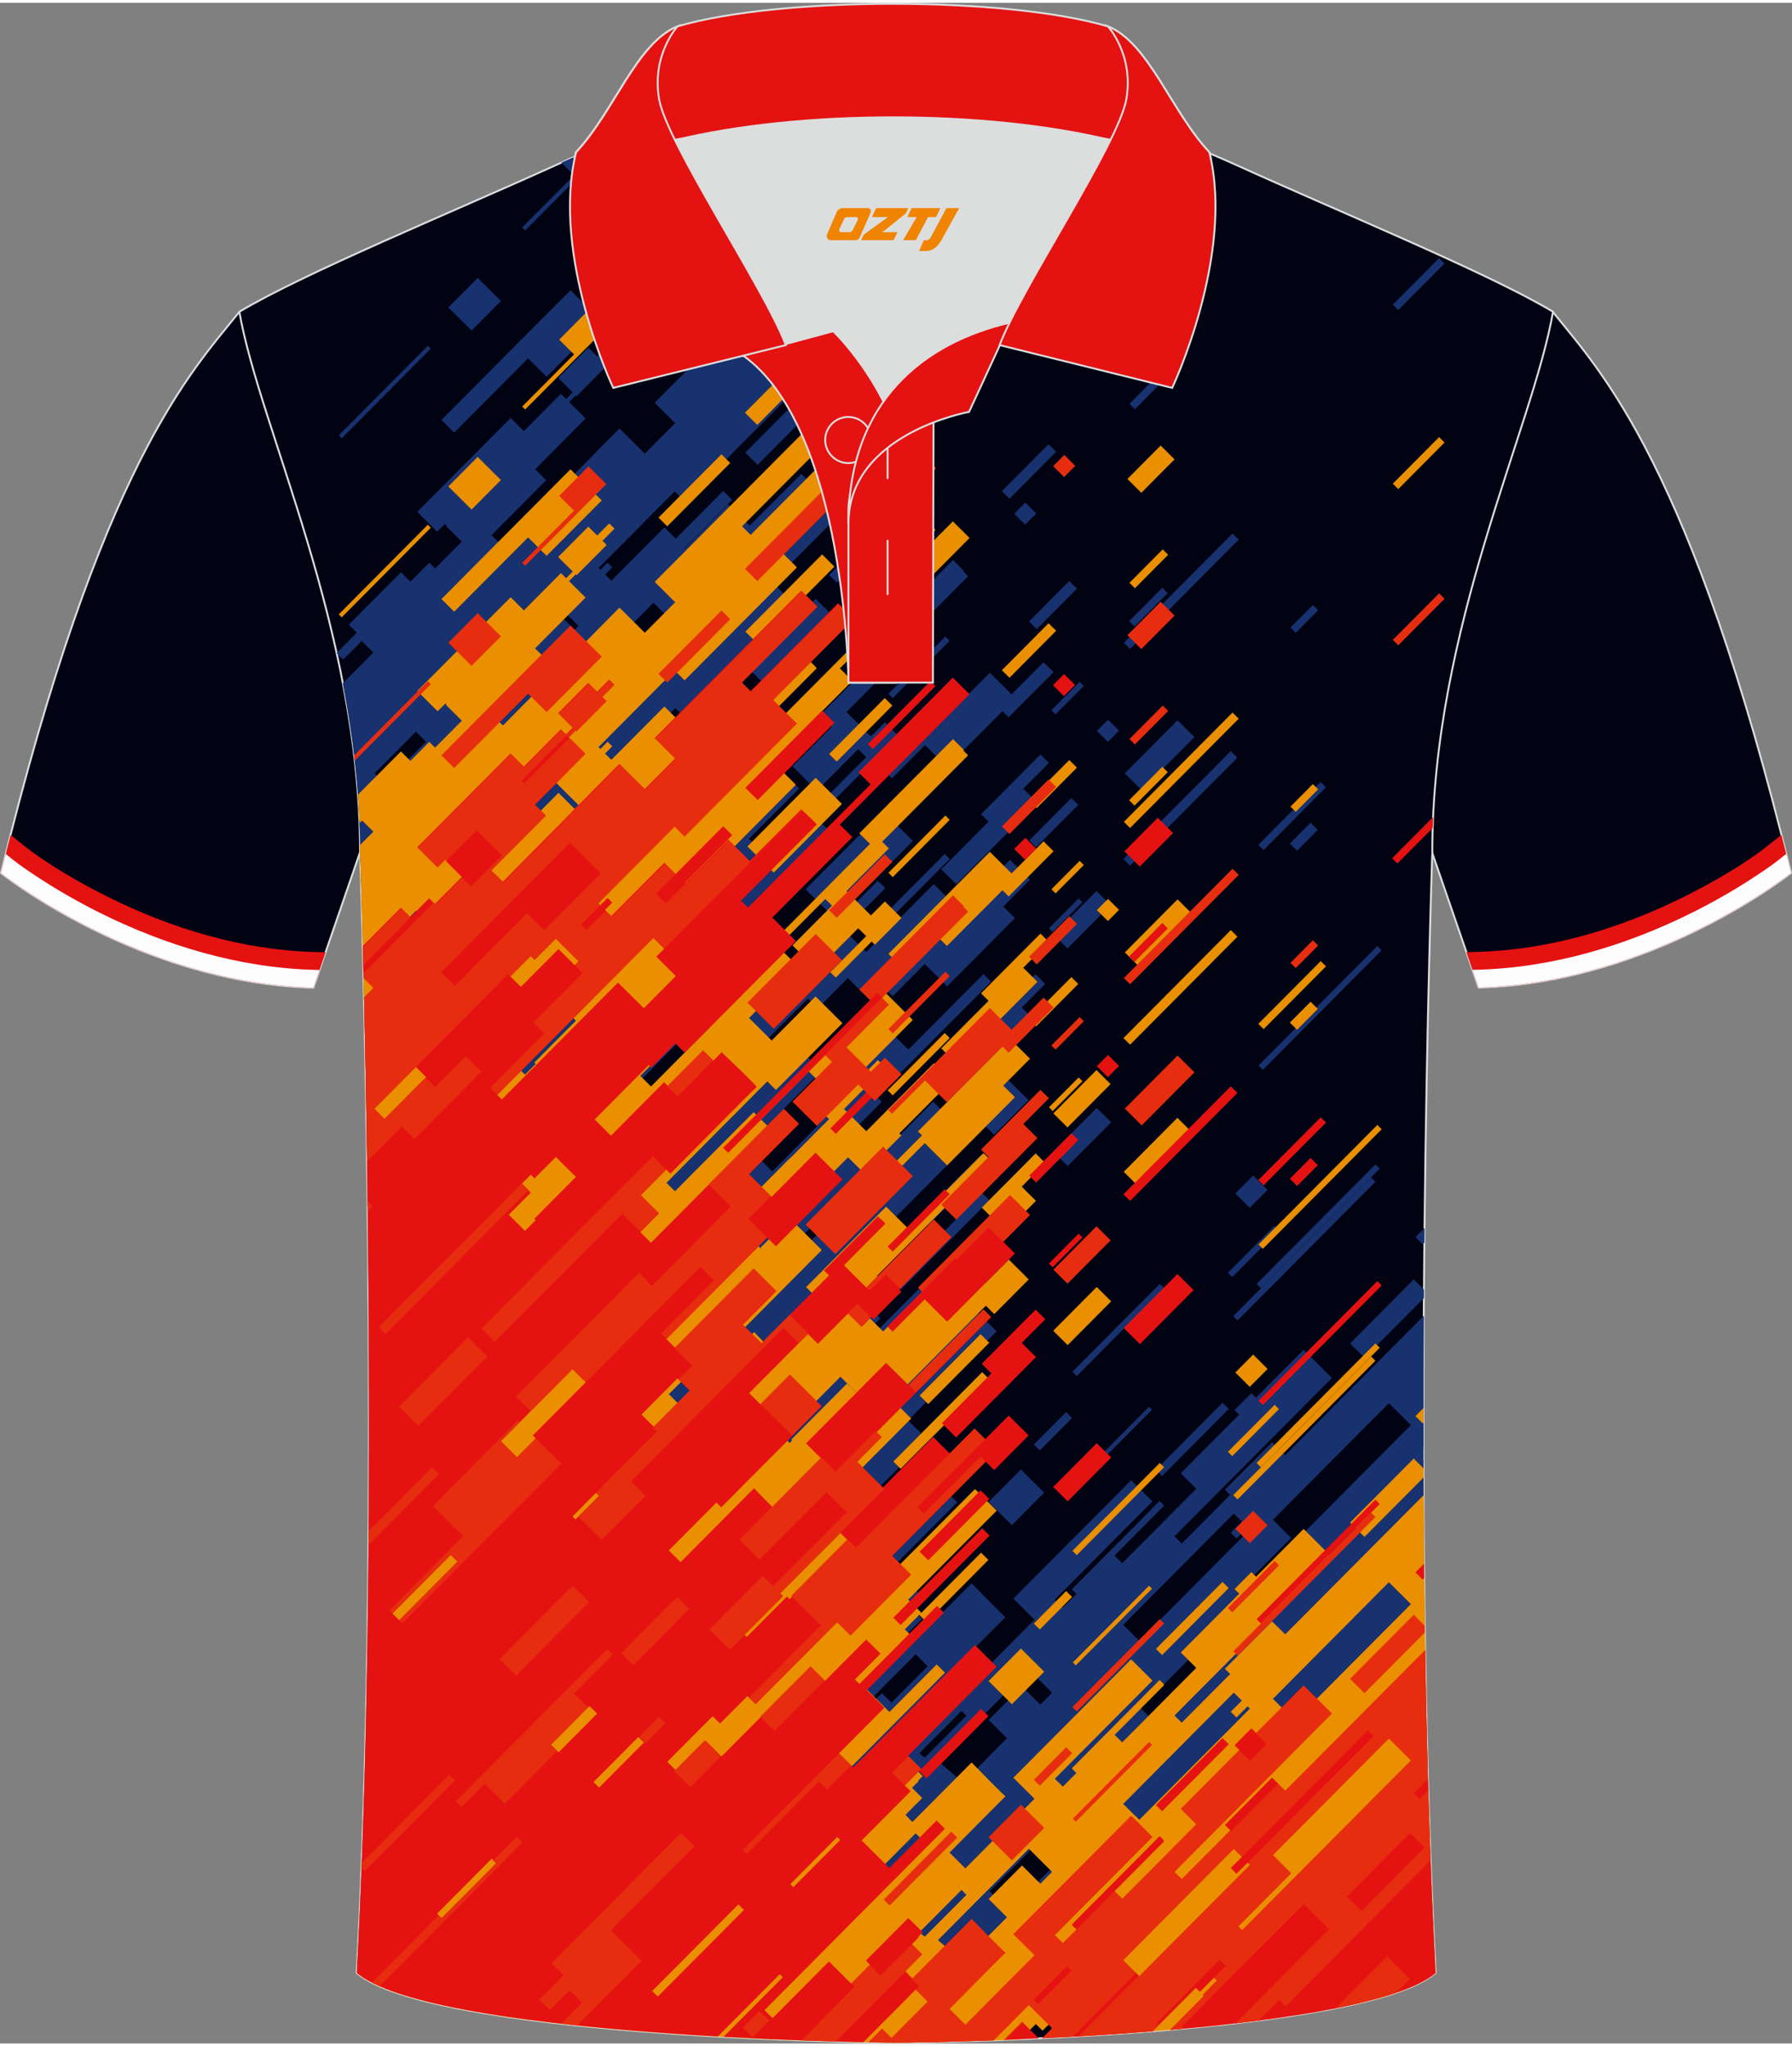 <?xml version="1.0" encoding="utf-8"?>
<!-- Generator: Adobe Illustrator 24.0.1, SVG Export Plug-In . SVG Version: 6.00 Build 0)  -->
<svg xmlns="http://www.w3.org/2000/svg" xmlns:xlink="http://www.w3.org/1999/xlink" version="1.1" id="图层_1" x="0px" y="0px" width="379.8px" height="433.5px" viewBox="0 0 380.02 432.55" enable-background="new 0 0 380.02 432.55" xml:space="preserve">
<rect x="0" y="0" width="380.02" height="432.55" fill="#808080" stroke="none"/>
<path fill-rule="evenodd" clip-rule="evenodd" fill="#010313" stroke="#DCDDDD" stroke-width="0.4" stroke-miterlimit="22.926" d="  M329.26,65.47c10.24,12.74,29.37,32.29,50.54,118.96c0,0-29.2,23.28-66.23,24.3c0,0-7.16-20.74-9.9-28.72  c-20.59-59.72-9.23-110.38-81.96-146.32c-2.6-1.28-7.29-1.87-6.26-3.45c5.38-8.23,13.19-7.46,17.84-6.01  c9.64,3.37,2.79,0.41,12.24,4.69C267.47,38.9,315.57,57.24,329.26,65.47z"/>
<g>
	<path fill-rule="evenodd" clip-rule="evenodd" fill="#E51212" d="M375.08,178.51c-5.15,4.11-12.12,8.07-17.97,10.98   c-13.54,6.74-28.57,11.26-43.76,11.67l-2.38,0.07l2.59,7.5c37.03-1.02,66.23-24.3,66.23-24.3c-0.67-2.76-1.35-5.45-2.02-8.07   L375.08,178.51z"/>
	<g>
		<path fill-rule="evenodd" clip-rule="evenodd" fill="#FDFDFD" d="M377.44,181.47c-1.56,1.25-3.31,2.43-4.97,3.53    c-4.38,2.9-8.97,5.53-13.67,7.87c-14.04,6.99-29.59,11.64-45.34,12.07l-1.19,0.03l1.3,3.75c37.03-1.02,66.23-24.3,66.23-24.3    c-0.33-1.36-0.67-2.71-1-4.04L377.44,181.47z"/>
	</g>
</g>
<path fill-rule="evenodd" clip-rule="evenodd" fill="#010313" stroke="#DCDDDD" stroke-width="0.4" stroke-miterlimit="22.926" d="  M50.76,65.5C40.52,78.24,21.39,97.79,0.22,184.46c0,0,29.2,23.28,66.23,24.3c0,0,7.16-20.74,9.9-28.72  c20.59-59.72,9.23-110.38,81.96-146.32c2.6-1.28,7.29-1.87,6.26-3.45c-5.38-8.23-13.19-7.46-17.84-6.01  c-9.64,3.37-2.54,1.17-11.99,5.45C112.8,39.69,64.45,57.27,50.76,65.5z"/>
<g>
	<path fill-rule="evenodd" clip-rule="evenodd" fill="#E51212" d="M4.94,178.54c5.15,4.11,12.12,8.07,17.97,10.98   c13.54,6.74,28.57,11.26,43.76,11.67l2.38,0.07l-2.59,7.5c-37.03-1.02-66.23-24.3-66.23-24.3c0.67-2.76,1.35-5.45,2.02-8.07   L4.94,178.54z"/>
	<g>
		<path fill-rule="evenodd" clip-rule="evenodd" fill="#FDFDFD" d="M2.58,181.5c1.56,1.25,3.31,2.43,4.97,3.53    c4.38,2.9,8.97,5.53,13.67,7.87c14.04,6.99,29.59,11.64,45.34,12.07l1.19,0.03l-1.29,3.75c-37.03-1.02-66.23-24.3-66.23-24.3    c0.33-1.36,0.67-2.71,1-4.04L2.58,181.5z"/>
	</g>
</g>
<path fill-rule="evenodd" clip-rule="evenodd" fill="#010313" stroke="#DCDDDD" stroke-width="0.4" stroke-miterlimit="22.926" d="  M190.05,432.35c-9.72,0.03-98.79-1.66-114.39-14.76c5.38-100.95,0.7-237.56,0.7-237.56c0-47.6-21.32-89.89-25.6-114.54  c13.69-8.22,45.45-21.24,67.4-31.22c30.15-13.66,34.28-7.74,71.48-7.74s42.15-5.91,72.3,7.74c21.95,9.98,53.72,22.99,67.4,31.21  c-4.28,24.66-25.6,66.94-25.6,114.54c0,0-4.68,136.61,0.7,237.56C288.83,430.69,199.78,432.38,190.05,432.35z"/>
<g>
	<g>
		<path fill-rule="evenodd" clip-rule="evenodd" fill="#18316F" d="M110.74,47.61l10.99-11.05l-2.69-2.68    c3.22-1.44,6.14-2.65,8.83-3.67l0.72,0.72l-6.09,6.12l-11.13,11.19L110.74,47.61z"/>
		<polygon fill-rule="evenodd" clip-rule="evenodd" fill="#18316F" points="93.61,88.42 109.45,72.5 109.45,72.5 120.98,60.91     127.61,67.51 115.92,79.26 111.99,75.35 96.31,91.11   "/>
		
			<rect x="96.26" y="60.44" transform="matrix(0.705 -0.709 0.709 0.705 -15.636 90.21)" fill-rule="evenodd" clip-rule="evenodd" fill="#18316F" width="8.83" height="6.95"/>
		
			<rect x="68.22" y="82.08" transform="matrix(0.705 -0.709 0.709 0.705 -34.449 82.18)" fill-rule="evenodd" clip-rule="evenodd" fill="#18316F" width="26.79" height="0.89"/>
		
			<rect x="155.92" y="40.22" transform="matrix(0.705 -0.709 0.709 0.705 19.536 131.117)" fill-rule="evenodd" clip-rule="evenodd" fill="#18316F" width="23.09" height="3.68"/>
		
			<rect x="137.81" y="64.09" transform="matrix(0.705 -0.709 0.709 0.705 -2.955 123.691)" fill-rule="evenodd" clip-rule="evenodd" fill="#18316F" width="18.94" height="2.62"/>
		
			<rect x="182.05" y="33.04" transform="matrix(0.705 -0.709 0.709 0.705 32.48 145.657)" fill-rule="evenodd" clip-rule="evenodd" fill="#18316F" width="18.74" height="1.46"/>
		
			<rect x="177.35" y="45.25" transform="matrix(0.705 -0.709 0.709 0.705 22.884 147.005)" fill-rule="evenodd" clip-rule="evenodd" fill="#18316F" width="21.8" height="1.46"/>
		<path fill-rule="evenodd" clip-rule="evenodd" fill="#18316F" d="M223.4,27.17l1.9-1.91c0.31,0,0.61,0,0.91,0l1.87,1.86    l-2.35,2.37L223.4,27.17z"/>
		
			<rect x="215.8" y="106.67" transform="matrix(0.705 -0.709 0.709 0.705 -12.694 186.093)" fill-rule="evenodd" clip-rule="evenodd" fill="#18316F" width="3.34" height="3.28"/>
		<path fill-rule="evenodd" clip-rule="evenodd" fill="#18316F" d="M72.72,144.25l6.5-6.53l-2.53-2.51l-3.92,3.94l-1.36-1.35    l4.28-4.3l-1.7-1.69l11.03-11.08l2.01,2l4-4.02l1.22,1.22l5.81-5.84l-3.71-3.69l-1.65,1.66l-4.18-4.16l19.76-19.86l2.8,2.79    l7.86-7.91l1.09,1.09l1.44-1.45l-3.09-3.08l6.36-6.4l1.89,1.88l2.56-2.57l1,0.99l-2.56,2.57l0.89,0.89l-6.36,6.4l-0.18-0.18    l-1.44,1.45l3.51,3.49l-10.71,10.77l2.34,2.32l-11.59,11.65l2.55,2.49l24.71-24.99l5.37,5.34l6.47-6.5l-4.34-4.32l31.08-31.24    l3.31,3.29L157.22,72.9l1.94,1.93l18.55-18.65l3.25,3.23l-17.11,17.2l5.02,4.99l-23.79,23.92l-2.11-2.1l-16.18,16.27l2.83,2.82    l11.25-11.31l4.37,4.35l9.19-9.24l4.54,4.51l10.94-10.95c0,0,3.4,3.1,3.26,3.24c-0.14,0.14-16.03,16.12-16.03,16.12l1.47,1.47    l26-26.13l-2.54-2.53l19.99-20.09l3.54,3.52l-27.5,27.64l2.65,2.64l-16.98,17.06l4.99,4.97l-23.55,23.68l-1.98-1.97l-5.1,5.13    l-0.55-0.55l-11.47,11.53l3.45,3.43l11.27-11.33l0.92,0.91l7.47-7.51l2.04,2.03l1.77-1.78c0,0,7.67,7.21,7.4,7.37    c-0.27,0.15-18.27,18.36-18.27,18.36l-0.87-0.86l-5.41,5.44l3.86,3.84l-3.96,3.98l2.26,2.25l28.21-28.36l3.19,3.18L158.8,177.2    l4.8,4.78l9.32-9.37l5.7,5.67l-14.1,14.17l-1.84-1.83l-21.38,21.5l1.84,1.83l16.67-16.76l4.79,4.77l-7.1,7.13l3.95,3.93    l14.33-14.4l-1.06-1.05l11.41-11.46c0,0,1.7,1.45,1.58,1.57c-0.12,0.12-8.76,8.8-8.76,8.8l4.76,4.73l14.3-14.38l3.72,3.7    l-11.04,11.1l0.43,0.43l-5.86,5.89l-0.5-0.5l-2.06,2.07l-2.86-2.84l-6.42,6.45l-2.1-2.09l-12.47,12.54l2.46,2.45l6.23-6.26    l6.67,6.63l-21.28,21.39l-1.02-1.02l-10.1,10.15l2.5,2.49l15.57-15.66c0,0,4.37,4.54,4.49,4.47c0.13-0.07,10.25-10.3,10.25-10.3    l-3.71-3.69l16.98-17.07l4.8,4.77l15.89-15.98l1.57,1.56l-24.29,24.42l1.06,1.06l-5.17,5.2l5.47,5.45l10.66-10.72l3.52,3.5    l5.25-5.28l2.26,2.25l4.99-5.01l4.23,4.21l-7.31,7.35l-1.79-1.78l-20.02,20.13l3.96,3.94l-12.61,12.68l-2.79-2.78l-17.34,17.43    l-1.74-1.73l-5.8,5.83l-1.57-1.56l-9.62,9.67l1.83,1.82l6.28-6.31l3.38,3.36l18.9-19l3.03,3.01l8.76-8.81l3.03,3.01l-5.43,5.46    l0.96,0.95l16.47-16.55l1.45,1.45l-16.34,16.42l3.73,3.71l-9.63,9.68l3,2.99l25.81-25.94l4.61,4.58l-18.81,18.91l2.71,2.7    l-3.46,3.48l1.32,1.31l-10.38,10.43l5.87,5.84l10.02-10.07l1.76,1.75l-38.25,38.45l1.7,1.7l11.96-12.02l3.63,3.61l1.09,1.08    l0.08-0.09l0.75,0.74l-21.48,21.59l21.48-21.59l-0.75-0.74l11.91-11.97l2.28,2.26l-1.4,1.4l2.16,2.15l-3.53,3.55    c0,0,1.41,1.66,1.54,1.53c0.13-0.13,12.51-12.58,12.51-12.58s7.06,7.31,7.16,7.13c0.1-0.18-11.89,11.95-11.89,11.95l3.39,3.38    l14.7-14.78l-4.48-4.46l24.94-25.07l4.48,4.46l-20.7,20.81l1.73,1.72l2.89-2.9l-0.92-0.91l18.56-18.66l0.92,0.91l-10.49,10.54    l1.64,1.63l15.73-15.82l-3.28-3.27l11.89-11.96l14.12-14.19l5.97,5.94l-33.39,33.56l1.58,1.57l10.4-10.45l9.88-9.93l1.66,1.65    l29.38-29.54c-0.27,43.01,0.14,93.59,2.43,137.62H75.75c5.25-100.78,0.62-235.93,0.62-235.93    C76.36,167.68,74.92,155.68,72.72,144.25L72.72,144.25z M265.53,395.58l1.35,1.34l-2.7,2.72l1.18,1.17l2.18-2.19l1.39,1.38    l-3.65,3.67l1,1l8.06-8.1l1.25-1.26l-3.43-3.41l9.31-9.36l-1.49-1.48L265.53,395.58L265.53,395.58z M249.93,401.18l0.92,0.92    l25.2-25.34l-0.92-0.92L249.93,401.18L249.93,401.18z M289.21,370.46l1.74,1.73l8.71-8.75l-1.74-1.73L289.21,370.46L289.21,370.46    z M180.95,384.57l1.74,1.73l8.71-8.75l-1.74-1.73L180.95,384.57L180.95,384.57z M209.88,400.25l4.17,4.15l20.86-20.97l-4.17-4.15    L209.88,400.25L209.88,400.25z M122.24,373.82l2.86,2.84l14.3-14.37l-2.86-2.84L122.24,373.82L122.24,373.82z M168.23,371.01    l1.69,1.43l5.31-5.34l-1.57-1.56L168.23,371.01L168.23,371.01z M194.94,371.01l1.19,0.95l8.84-8.88l-1.07-1.07L194.94,371.01    L194.94,371.01z M198.89,372.66l5.33,4.57l9.34-9.39l-3.88-3.86l7.07-7.11l3.88,3.86l2.51-2.53l-4.96-4.94L198.89,372.66    L198.89,372.66z M110.47,137.5l7.97-8.01l3.44,3.42l0.82-0.83l-3.44-3.42l-0.18-0.18l-1.22-1.21l-4.48,4.5l-0.83-0.82l-4.32,4.34    l0.83,0.82L110.47,137.5L110.47,137.5z M105.45,160.41l0.97,0.96l24.64-24.77l5.47,5.44l6.78-6.82l-4.13-4.11l1.69-1.7l-1.34-1.33    l-0.97-0.96l-2.63,2.64L105.45,160.41L105.45,160.41z M121.41,249.75l0.64,0.64l4.98-5l-0.64-0.64L121.41,249.75L121.41,249.75z     M148.17,364.06l0.64,0.64L166,347.42l-0.64-0.64L148.17,364.06L148.17,364.06z M167.6,327.7l0.64,0.64l9.95-10l-0.64-0.64    L167.6,327.7L167.6,327.7z M138.31,350.35l1.18,1.18l18.28-18.37l-1.18-1.18L138.31,350.35L138.31,350.35z M113.3,186.67    l8.83-8.88l-3.15-3.13l-1.1-1.1l-4.52,4.54l-0.8-0.79l-1.91,1.92l1.9,1.89l-4.66,4.68l3,2.98l0.15,0.15l0.3,0.29l2.25-2.26    L113.3,186.67L113.3,186.67z M79.38,163.34l2.17,2.16l8.82-8.86l-2.17-2.16L79.38,163.34L79.38,163.34z M106.21,233.81l2.65,2.64    l0.15,0.15l0.62,0.62l3.99-4.01l-0.62-0.62l11.22-11.28l-2.81-2.79L106.21,233.81L106.21,233.81z M126.4,207.59l1.3,1.29    l9.21-9.26l-1.3-1.29L126.4,207.59L126.4,207.59z M136.04,228.15l2.6,2.59l7.63-7.67l-2.6-2.59L136.04,228.15L136.04,228.15z     M83.22,270.33l1.44,1.43l12.37-12.43l-1.44-1.43L83.22,270.33L83.22,270.33z M157.3,274.26l1.05,1.04l8.53-8.57l0.57,0.57    l6.74-6.77l1.64,1.63l5.64-5.67l-3.25-3.24L157.3,274.26L157.3,274.26z M196.75,352.58l-2.56-2.55l-12.23,12.29l0.55,0.55    l4.52-4.54l2.01,2L196.75,352.58L196.75,352.58z M241.86,361.43l1.72,1.71l11.74-11.81l-0.25-0.25l3-3.01l-0.61-0.61l-3,3.01    l-0.86-0.85L241.86,361.43L241.86,361.43z M238.16,343.8l3.43,3.42l23.49-23.61l-0.5-0.5l-2.37,2.38l-1.22-1.21l2.37-2.38    l-1.72-1.71L238.16,343.8L238.16,343.8z M92.69,333.94l0.96,0.96l11.57-11.63l-0.96-0.96L92.69,333.94L92.69,333.94z     M125.87,306.05l1.18,1.18l9.51-9.56l-1.18-1.18L125.87,306.05L125.87,306.05z M126.62,291.55l-1.63-1.62l-8.16,8.2l1.63,1.62    L126.62,291.55L126.62,291.55z M262.59,336.64l0.83,0.83l35.81-36l-0.83-0.83l-3.87-3.85l-24.62,24.75l3.87,3.85L262.59,336.64z"/>
		<g>
			<polygon fill-rule="evenodd" clip-rule="evenodd" fill="#18316F" points="127.61,254.69 136.89,245.37 133.81,242.3      166.13,209.8 169.37,213.01 171.33,211.04 171.72,211.42 171.79,211.35 168.17,207.75 167.73,207.31 167.44,207.02      161.47,213.03 157.51,209.09 164.61,201.96 159.82,197.19 159.74,197.28 143.15,213.95 143.15,213.95 143.04,214.06      146.77,217.77 143.87,220.68 146.27,223.07 138.65,230.74 138.65,230.74 138.46,230.93 139.3,231.77 131.3,239.81 126.39,244.75      127.03,245.39 122.67,249.77    "/>
			<polygon fill-rule="evenodd" clip-rule="evenodd" fill="#18316F" points="96.67,310.15 128.76,277.9 129.94,279.08      121.76,287.29 124.7,290.22 116.83,298.12 118.17,299.46 107.04,310.65 102.76,306.39 97.85,311.33    "/>
			<polygon fill-rule="evenodd" clip-rule="evenodd" fill="#18316F" points="77.88,349.56 93.06,334.31 93.65,334.9 105.22,323.27      104.63,322.68 109.6,317.68 110.78,318.85 78.7,351.11 77.87,350.28    "/>
			<g>
				<path fill-rule="evenodd" clip-rule="evenodd" fill="#18316F" d="M91.83,247.55l18.01-18.11l0.36,0.36l-3.99,4.01l2.65,2.64      l0.15,0.15l0.62,0.62l3.99-4.01l5.38,5.35l-33.68,33.86l-0.67-0.67l12.37-12.43l-1.44-1.43l-12.37,12.43l1.38,1.38l-2.03-2.02      l15.67-15.75L91.83,247.55L91.83,247.55z M113.01,232.59l0.62,0.62L113.01,232.59z"/>
			</g>
			<path fill-rule="evenodd" clip-rule="evenodd" fill="#18316F" d="M79.22,137.72L79.22,137.72L79.22,137.72l-6.3,6.33l-0.2,0.2     c1.96,10.19,3.32,20.84,3.59,31.79l8.89-8.94l2.67,2.65l14.19-14.27l-3.31-3.29l-6.5,6.53l-2-1.99l-8.71,8.75l-2.17-2.16h0     l8.71-8.75l0.11-0.11l19.57-19.67l0.48,0.48l4.32-4.34h0l0.83,0.82l4.48-4.5l1.22,1.22l0.18,0.18l0,0l3.44,3.42v0l-0.82,0.83     l1.66,1.65l-10.45,10.51l2.35,2.33l-11.47,11.53l1.49,1.48l30.48-30.64l2.63-2.64v0l0.97,0.96l1.34,1.33l29.23-29.38l-0.01-0.01     l0,0l-0.01,0l-0.01-0.01l-0.01,0l-0.01,0l-0.01,0l0,0l0,0l0,0l0,0l0,0l0,0l0,0l-0.01-0.01l0,0l-0.01-0.01l0,0l0,0l0,0l0,0l0,0     l0,0l0,0l0,0l0,0l0,0l0,0l0,0l0,0l0,0l0,0l0,0l0,0l0,0l0,0l0,0l0,0l0,0l0,0l0,0l0,0l0,0l0,0l0,0l0,0l0,0l0,0l0,0l0,0l0,0l0,0l0,0     l0,0l0,0l0,0l0,0l0,0l0,0l0,0l0,0l0,0l0,0l0,0l0,0l0,0l0,0h0l0,0l0,0l-10.94,10.95h0l-4.54-4.51l-9.19,9.24l-4.15,4.17l-1.91-1.9     l4.15-4.17l-2.46-2.45l-11.25,11.31l-0.39-0.39l-0.88-0.88l-4.08,4.1l-0.99-0.98l4.08-4.1l-0.57-0.57v0l16.18-16.27l2.11,2.1     l23.79-23.92l-5.02-4.99v0l17.11-17.2l-3.25-3.23l-18.55,18.65l-1.93-1.93l16.01-16.09l-3.31-3.29l-31.08,31.24l4.34,4.32     l-6.47,6.5l-5.37-5.34l-24.71,24.99h0l-2.55-2.49l11.59-11.65l-0.78-0.77l-1.56-1.55l10.71-10.77l-3.51-3.49l1.44-1.45h0     l0.18,0.18h0h0l0,0l6.36-6.4l-0.89-0.89l2.56-2.57l-1-0.99l-2.56,2.57l-1.89-1.88l-6.36,6.4l3.09,3.08l0,0L120.04,84v0     l-1.09-1.09l-7.86,7.91h0h0l-1.4-1.39l-1.4-1.39L88.53,107.9l4.18,4.16l0.99-0.99l0.66-0.66l0.39,0.39l6.38-6.41l5.18,5.15     l-6.51,6.55l-1.86-1.85l-2.47,2.48l-3.2,3.22l0,0l-1.22-1.21l-4,4.02l-2.01-2l-11.03,11.08l1.7,1.69l0,0l-4.28,4.3l0.38,0.38     l19.11-19.21l0.75,0.74l-19.11,19.21l0.23,0.23l3.92-3.94L79.22,137.72L79.22,137.72z M76.56,186.46l2.44-2.46l-2.6-2.59     C76.44,182.5,76.5,184.19,76.56,186.46L76.56,186.46z M120.65,84.84l-9.48,9.53l-0.53-0.52l9.48-9.53L120.65,84.84L120.65,84.84z      M93.59,134.4l27.28-27.43l2.88,2.86l3.64,3.62l-11.97,12.03l-3.64-3.62l-15.31,15.39L93.59,134.4z"/>
			
				<rect x="74.69" y="194.18" transform="matrix(0.705 -0.709 0.709 0.705 -110.022 125.734)" fill-rule="evenodd" clip-rule="evenodd" fill="#18316F" width="43.03" height="2.03"/>
		</g>
		<polygon fill-rule="evenodd" clip-rule="evenodd" fill="#18316F" points="78.19,321.71 95.27,304.54 96.45,305.71 78.17,324.09       "/>
		
			<rect x="83.64" y="218.36" transform="matrix(0.705 -0.709 0.709 0.705 -129.142 131.833)" fill-rule="evenodd" clip-rule="evenodd" fill="#18316F" width="20.69" height="5.75"/>
		<polygon fill-rule="evenodd" clip-rule="evenodd" fill="#18316F" points="77.94,253.14 91.63,239.37 93.07,240.8 78.47,255.47     77.96,254.96   "/>
		
			<rect x="104.48" y="271.61" transform="matrix(0.705 -0.709 0.709 0.705 -160.264 162.626)" fill-rule="evenodd" clip-rule="evenodd" fill="#18316F" width="21.96" height="4.92"/>
		<polygon fill-rule="evenodd" clip-rule="evenodd" fill="#18316F" points="116.97,344.45 144.42,316.86 147.24,319.67     129.56,337.45 136.07,343.93 133.69,346.32 118.38,361.71 116.48,359.82 123.41,352.85 120.77,350.23 116.63,354.39     114.39,352.16 119.53,347   "/>
		
			<rect x="130.56" y="272.36" transform="matrix(0.705 -0.709 0.709 0.705 -153.397 179.326)" fill-rule="evenodd" clip-rule="evenodd" fill="#18316F" width="16.83" height="3.59"/>
		<polygon fill-rule="evenodd" clip-rule="evenodd" fill="#18316F" points="157.52,320.47 177.92,299.96 180.47,302.5     175.37,307.62 173.66,305.92 158.36,321.3   "/>
		<polygon fill-rule="evenodd" clip-rule="evenodd" fill="#18316F" points="102.11,209.91 138.45,173.39 141.27,176.2     135.86,181.64 139.7,185.45 135.81,189.37 131.97,185.55 104.94,212.72   "/>
		<polygon fill-rule="evenodd" clip-rule="evenodd" fill="#18316F" points="109.45,224.33 135.46,198.19 138.21,200.92     154.97,184.08 150.27,179.39 166.23,163.35 169.39,166.48 158.76,177.16 160.31,178.71 163.48,181.86 158.69,186.67     161.53,189.49 162.67,190.63 141.34,212.08 140.19,210.94 151.38,199.69 148.54,196.87 141.38,204.07 124.27,221.27     121.46,218.48 112.56,227.43   "/>
		
			<rect x="158.3" y="132.47" transform="matrix(0.705 -0.709 0.709 0.705 -47.02 159.708)" fill-rule="evenodd" clip-rule="evenodd" fill="#18316F" width="20.52" height="7.87"/>
		
			<rect x="174.21" y="115.06" transform="matrix(0.705 -0.709 0.709 0.705 -28.561 163.684)" fill-rule="evenodd" clip-rule="evenodd" fill="#18316F" width="16.73" height="2.27"/>
		
			<rect x="156" y="86.64" transform="matrix(0.705 -0.709 0.709 0.705 -13.349 144.852)" fill-rule="evenodd" clip-rule="evenodd" fill="#18316F" width="23.09" height="3.68"/>
		
			<rect x="181.84" y="79.21" transform="matrix(0.705 -0.709 0.709 0.705 -0.321 159.149)" fill-rule="evenodd" clip-rule="evenodd" fill="#18316F" width="18.83" height="1.5"/>
		
			<rect x="211.25" y="98.24" transform="matrix(0.705 -0.709 0.709 0.705 -6.125 184.03)" fill-rule="evenodd" clip-rule="evenodd" fill="#18316F" width="14.05" height="2.27"/>
		
			<rect x="239.14" y="58.85" transform="matrix(0.705 -0.709 0.709 0.705 28.761 191.04)" fill-rule="evenodd" clip-rule="evenodd" fill="#18316F" width="10" height="4.16"/>
		
			<rect x="238.68" y="81.24" transform="matrix(0.705 -0.709 0.709 0.705 13.645 196.938)" fill-rule="evenodd" clip-rule="evenodd" fill="#18316F" width="10" height="1.63"/>
		
			<rect x="293.97" y="58.84" transform="matrix(0.705 -0.709 0.709 0.705 46.397 230.915)" fill-rule="evenodd" clip-rule="evenodd" fill="#18316F" width="13.92" height="1.63"/>
		
			<rect x="217.31" y="126.56" transform="matrix(0.705 -0.709 0.709 0.705 -24.704 195.982)" fill-rule="evenodd" clip-rule="evenodd" fill="#18316F" width="12.1" height="2.29"/>
		
			<rect x="234.23" y="123.85" transform="matrix(0.705 -0.709 0.709 0.705 -14.612 214.409)" fill-rule="evenodd" clip-rule="evenodd" fill="#18316F" width="32.68" height="1.85"/>
		
			<rect x="238.6" y="127.33" transform="matrix(0.705 -0.709 0.709 0.705 -19.055 210.469)" fill-rule="evenodd" clip-rule="evenodd" fill="#18316F" width="10" height="1.63"/>
		
			<rect x="222.2" y="146.8" transform="matrix(0.705 -0.709 0.709 0.705 -37.771 203.988)" fill-rule="evenodd" clip-rule="evenodd" fill="#18316F" width="8.5" height="1.24"/>
		
			<rect x="238.04" y="157.02" transform="matrix(0.705 -0.709 0.709 0.705 -40.612 221.396)" fill-rule="evenodd" clip-rule="evenodd" fill="#18316F" width="15.86" height="5.04"/>
		
			<rect x="234.24" y="169.82" transform="matrix(0.705 -0.709 0.709 0.705 -47.298 227.846)" fill-rule="evenodd" clip-rule="evenodd" fill="#18316F" width="32.28" height="1.98"/>
		
			<rect x="223.02" y="192.31" transform="matrix(0.705 -0.709 0.709 0.705 -70.194 220.002)" fill-rule="evenodd" clip-rule="evenodd" fill="#18316F" width="12.96" height="4.22"/>
		
			<rect x="221.58" y="192.88" transform="matrix(0.705 -0.709 0.709 0.705 -70.52 217.278)" fill-rule="evenodd" clip-rule="evenodd" fill="#18316F" width="8.93" height="1.13"/>
		
			<rect x="222.99" y="238.32" transform="matrix(0.705 -0.709 0.709 0.705 -102.833 233.607)" fill-rule="evenodd" clip-rule="evenodd" fill="#18316F" width="13.09" height="4.32"/>
		
			<rect x="262.76" y="249.93" transform="matrix(0.705 -0.709 0.709 0.705 -100.481 262.466)" fill-rule="evenodd" clip-rule="evenodd" fill="#18316F" width="5.36" height="4.32"/>
		
			<rect x="210.72" y="313.39" transform="matrix(0.705 -0.709 0.709 0.705 -161.108 246.23)" fill-rule="evenodd" clip-rule="evenodd" fill="#18316F" width="9.72" height="6.97"/>
		
			<rect x="218.47" y="301.99" transform="matrix(0.705 -0.709 0.709 0.705 -148.898 247.585)" fill-rule="evenodd" clip-rule="evenodd" fill="#18316F" width="9.72" height="1.78"/>
		
			<rect x="224.48" y="305.67" transform="matrix(0.705 -0.709 0.709 0.705 -147.473 257.491)" fill-rule="evenodd" clip-rule="evenodd" fill="#18316F" width="22.93" height="0.89"/>
		
			<rect x="255.93" y="263.57" transform="matrix(0.705 -0.709 0.709 0.705 -105.774 274.01)" fill-rule="evenodd" clip-rule="evenodd" fill="#18316F" width="41.46" height="1.3"/>
		
			<rect x="261.72" y="258.78" transform="matrix(0.705 -0.709 0.709 0.705 -101.519 274.668)" fill-rule="evenodd" clip-rule="evenodd" fill="#18316F" width="35.74" height="1.3"/>
		
			<rect x="262.14" y="212.46" transform="matrix(0.705 -0.709 0.709 0.705 -68.552 261.316)" fill-rule="evenodd" clip-rule="evenodd" fill="#18316F" width="35.74" height="1.3"/>
		
			<rect x="224.05" y="280.75" transform="matrix(0.705 -0.709 0.709 0.705 -129.591 251.093)" fill-rule="evenodd" clip-rule="evenodd" fill="#18316F" width="26.28" height="1.3"/>
		
			<rect x="258.84" y="264.1" transform="matrix(0.705 -0.709 0.709 0.705 -109.332 266.503)" fill-rule="evenodd" clip-rule="evenodd" fill="#18316F" width="14.04" height="1.3"/>
		
			<rect x="242.88" y="303.68" transform="matrix(0.705 -0.709 0.709 0.705 -141.415 269.054)" fill-rule="evenodd" clip-rule="evenodd" fill="#18316F" width="20.03" height="1.86"/>
		
			<rect x="185.07" y="323.62" transform="matrix(0.705 -0.709 0.709 0.705 -172.52 234.05)" fill-rule="evenodd" clip-rule="evenodd" fill="#18316F" width="20.31" height="1.78"/>
		
			<rect x="193" y="296.92" transform="matrix(0.705 -0.709 0.709 0.705 -151.652 231.261)" fill-rule="evenodd" clip-rule="evenodd" fill="#18316F" width="18.61" height="2.19"/>
		
			<rect x="186.31" y="261.53" transform="matrix(0.705 -0.709 0.709 0.705 -127.336 218.959)" fill-rule="evenodd" clip-rule="evenodd" fill="#18316F" width="26.73" height="2.19"/>
		
			<rect x="193.26" y="250.45" transform="matrix(0.705 -0.709 0.709 0.705 -118.805 217.707)" fill-rule="evenodd" clip-rule="evenodd" fill="#18316F" width="18.35" height="2.58"/>
		<polygon fill-rule="evenodd" clip-rule="evenodd" fill="#18316F" points="199.73,230 210.24,219.43 208.2,217.4 219.62,205.92     221.66,207.95 216.67,212.97 219.69,215.98 202.76,233.01   "/>
		<polygon fill-rule="evenodd" clip-rule="evenodd" fill="#18316F" points="286.3,284.17 299.8,270.6 301.97,272.76 301.96,274.55     289.36,287.21   "/>
		<polygon fill-rule="evenodd" clip-rule="evenodd" fill="#18316F" points="300.16,261.61 302.09,259.67 302.06,262.76     301.69,263.14   "/>
		
			<rect x="273.44" y="175.75" transform="matrix(0.705 -0.709 0.709 0.705 -43.853 248.17)" fill-rule="evenodd" clip-rule="evenodd" fill="#18316F" width="6.23" height="2.16"/>
		
			<rect x="264.7" y="171.65" transform="matrix(0.705 -0.709 0.709 0.705 -41.468 245.133)" fill-rule="evenodd" clip-rule="evenodd" fill="#18316F" width="18.77" height="1.58"/>
		
			<rect x="273.29" y="129.86" transform="matrix(0.705 -0.709 0.709 0.705 -11.082 234.634)" fill-rule="evenodd" clip-rule="evenodd" fill="#18316F" width="6.74" height="1.58"/>
		
			<rect x="217.17" y="172.81" transform="matrix(0.705 -0.709 0.709 0.705 -57.37 209.687)" fill-rule="evenodd" clip-rule="evenodd" fill="#18316F" width="12.68" height="2.06"/>
		<polygon fill-rule="evenodd" clip-rule="evenodd" fill="#18316F" points="199.6,183.66 209.63,173.58 208.04,171.99     220.64,159.32 222.44,161.11 217,166.57 220,169.55 202.8,186.84   "/>
		
			<rect x="186.29" y="186.34" transform="matrix(0.705 -0.709 0.709 0.705 -75.207 193.286)" fill-rule="evenodd" clip-rule="evenodd" fill="#18316F" width="17.15" height="1.5"/>
		<polygon fill-rule="evenodd" clip-rule="evenodd" fill="#18316F" points="195.4,156.58 197.92,154.05 209.91,142 214.52,146.58     221.3,139.77 223.42,141.87 213.89,151.45 212.58,150.14 200.81,161.96 196.16,157.34 189.16,164.38 188.4,163.62   "/>
		
			<rect x="233.33" y="152.72" transform="matrix(0.705 -0.709 0.709 0.705 -40.175 212.096)" fill-rule="evenodd" clip-rule="evenodd" fill="#18316F" width="3.35" height="3.3"/>
		
			<rect x="174.29" y="161.57" transform="matrix(0.705 -0.709 0.709 0.705 -61.353 177.197)" fill-rule="evenodd" clip-rule="evenodd" fill="#18316F" width="16.3" height="1.63"/>
		
			<rect x="186.38" y="140.24" transform="matrix(0.705 -0.709 0.709 0.705 -42.425 179.722)" fill-rule="evenodd" clip-rule="evenodd" fill="#18316F" width="17.12" height="1.3"/>
		
			<rect x="267.45" y="354.11" transform="matrix(0.705 -0.709 0.709 0.705 -169.588 307.075)" fill-rule="evenodd" clip-rule="evenodd" fill="#18316F" width="34.16" height="6.79"/>
		<polygon fill-rule="evenodd" clip-rule="evenodd" fill="#18316F" points="93.58,134.4 120.87,106.98 123.75,109.84 127.38,113.46     115.41,125.49 111.78,121.87 96.46,137.26   "/>
		
			<rect x="137.15" y="110.26" transform="matrix(0.705 -0.709 0.709 0.705 -35.728 137.275)" fill-rule="evenodd" clip-rule="evenodd" fill="#18316F" width="20.18" height="2.7"/>
		
			<rect x="95.84" y="106.58" transform="matrix(0.705 -0.709 0.709 0.705 -48.539 103.702)" fill-rule="evenodd" clip-rule="evenodd" fill="#18316F" width="9.24" height="7.31"/>
		
			<rect x="68.05" y="128.47" transform="matrix(0.705 -0.709 0.709 0.705 -67.377 95.917)" fill-rule="evenodd" clip-rule="evenodd" fill="#18316F" width="27.24" height="1.05"/>
		
			<rect x="108.93" y="88.98" transform="matrix(0.705 -0.709 0.709 0.705 -29.255 108.322)" fill-rule="evenodd" clip-rule="evenodd" fill="#18316F" width="13.44" height="0.74"/>
		
			<rect x="122.59" y="121.32" transform="matrix(0.705 -0.709 0.709 0.705 -49.201 125.691)" fill-rule="evenodd" clip-rule="evenodd" fill="#18316F" width="7.95" height="1.39"/>
		<polygon fill-rule="evenodd" clip-rule="evenodd" fill="#18316F" points="153.4,171.68 184.55,140.37 182.23,138.07 202.1,118.1     204.41,120.4 204.29,120.52 205.31,121.54 187.08,139.87 188.5,141.28 179.51,150.32 184.69,155.48 187.65,152.51 191.18,156.02     185.53,161.7 182,158.19 173.25,166.99 168.06,161.83 176.43,153.42 175.01,152 154.42,172.69   "/>
		
			<rect x="262.68" y="295.93" transform="matrix(0.705 -0.709 0.709 0.705 -133.203 275.89)" fill-rule="evenodd" clip-rule="evenodd" fill="#18316F" width="5.08" height="4.46"/>
		
			<rect x="258.32" y="310" transform="matrix(0.705 -0.709 0.709 0.705 -142.155 279.774)" fill-rule="evenodd" clip-rule="evenodd" fill="#18316F" width="14.18" height="1.72"/>
		
			<rect x="223.93" y="326.81" transform="matrix(0.705 -0.709 0.709 0.705 -162.256 264.615)" fill-rule="evenodd" clip-rule="evenodd" fill="#18316F" width="26.38" height="1.29"/>
		
			<rect x="218.16" y="348.49" transform="matrix(0.705 -0.709 0.709 0.705 -181.733 261.141)" fill-rule="evenodd" clip-rule="evenodd" fill="#18316F" width="10.08" height="1.29"/>
		
			<rect x="225.02" y="353.14" transform="matrix(0.705 -0.709 0.709 0.705 -181.514 270.441)" fill-rule="evenodd" clip-rule="evenodd" fill="#18316F" width="18.94" height="0.76"/>
		<polygon fill-rule="evenodd" clip-rule="evenodd" fill="#18316F" points="285.66,330.3 299.02,316.87 301.91,319.75     301.91,320.12 288.74,333.36   "/>
		
			<rect x="183.3" y="338.87" transform="matrix(0.705 -0.709 0.709 0.705 -185.864 234.976)" fill-rule="evenodd" clip-rule="evenodd" fill="#18316F" width="12.75" height="4.31"/>
		<path fill-rule="evenodd" clip-rule="evenodd" fill="#18316F" d="M186.71,347.07l-2.28-2.27l-3.85,3.87l0.75,0.74L158.86,372    l4.54,3.85l10.26-10.31l1.57,1.56l3.34-3.36l-2.02-2.01l15.33-15.41l3.02,3l-0.7,0.71l2.56,2.55l-7.71,7.75l-2.01-2l-4.52,4.54    l-0.55-0.55l-1.14,1.15l8.71,8.66l2.25,2.05l12.12-12.17l1.07,1.07l-9.03,9.08l1.89,1.56l20.35-20.45l4.96,4.94l-2.51,2.53    l0.94,0.93l-7.05,7.09l-4.67-4.64l7.05-7.09l-0.15-0.15l-7.07,7.11l3.88,3.86l-4.35,4.37l9.16,8.84l21.53-21.6l1.98,1.97    l3.82-3.84l-0.43-0.43l13.36-13.43l1.29,1.29l-2.45,2.46l0.61,0.61l-3,3.01l0.25,0.25l-11.74,11.8l0.6,0.6l-8.55,8.59l3.07,2.83    l14.6-14.68l-2.69-2.67l25.82-25.95l5.39,5.36l-25.78,25.91l-0.04,0.04l-9.16,9.21l2.25,2.06l22.11-22.23l1.36,1.36l29.35-29.5    l-0.02-3.94l-13.17,13.24l-3.08-3.07l13.36-13.43l2.89,2.88c-0.02-3.69-0.04-7.37-0.04-11.01l-0.87,0.87l-1.22-1.21l2.08-2.09    c-0.01-9.57,0.01-18.93,0.07-27.96l-29.38,29.54l-1.66-1.65l-0.04,0.04l0.16,0.16l-10,10.05l-0.16-0.16l-10.24,10.29l-1.58-1.57    l33.39-33.56l-5.97-5.94l-10.1,10.15l2.24,2.23l-3.58,3.6l-2.24-2.23l-0.44,0.44l-11.89,11.96l3.28,3.27l-15.73,15.82l-1.64-1.63    l-8.07,8.11l-2.89,2.9l-1.73-1.72l20.7-20.81l-4.48-4.46l-24.94,25.07l4.48,4.46l-14.7,14.78l-3.39-3.38    c0,0,11.53-11.66,11.88-11.94c-0.28-0.01-7.16-7.13-7.16-7.13l-12.51,12.58c-0.13,0.13-1.54-1.53-1.54-1.53l3.53-3.55l-2.16-2.15    L186.71,347.07L186.71,347.07z M238.16,343.8l23.49-23.61l1.72,1.71l26.7-26.84l1.22,1.21l-26.7,26.84l0.5,0.5l-23.49,23.61    l-0.14-0.14l-13.36,13.43l-0.54-0.53l13.36-13.43L238.16,343.8L238.16,343.8z M262.59,336.64l11.19-11.25l-3.87-3.85l24.62-24.75    l3.87,3.85l0.83,0.83l-35.81,36L262.59,336.64L262.59,336.64z M219.19,352.26l7.11-7.15l0.92,0.91l-7.11,7.15L219.19,352.26z"/>
		
			<rect x="157.85" y="356.06" transform="matrix(0.705 -0.709 0.709 0.705 -206.193 219.038)" fill-rule="evenodd" clip-rule="evenodd" fill="#18316F" width="4.99" height="2.91"/>
		
			<rect x="160.54" y="286.34" transform="matrix(0.705 -0.709 0.709 0.705 -154.971 204.188)" fill-rule="evenodd" clip-rule="evenodd" fill="#18316F" width="15.1" height="4.27"/>
		
			<rect x="143.34" y="299.88" transform="matrix(0.705 -0.709 0.709 0.705 -170.714 193.978)" fill-rule="evenodd" clip-rule="evenodd" fill="#18316F" width="9.17" height="4.83"/>
		
			<rect x="135.42" y="294.14" transform="matrix(0.705 -0.709 0.709 0.705 -168.436 185.045)" fill-rule="evenodd" clip-rule="evenodd" fill="#18316F" width="5.84" height="1.93"/>
		
			<rect x="170.59" y="178.39" transform="matrix(0.705 -0.709 0.709 0.705 -75.903 183.086)" fill-rule="evenodd" clip-rule="evenodd" fill="#18316F" width="23.31" height="8.89"/>
		
			<rect x="147.09" y="155.05" transform="matrix(0.705 -0.709 0.709 0.705 -60.258 166.6)" fill-rule="evenodd" clip-rule="evenodd" fill="#18316F" width="46.3" height="1.44"/>
		
			<rect x="141.02" y="154.37" transform="matrix(0.705 -0.709 0.709 0.705 -67.376 149.74)" fill-rule="evenodd" clip-rule="evenodd" fill="#18316F" width="10.77" height="3.06"/>
		
			<rect x="180.82" y="205.18" transform="matrix(0.705 -0.709 0.709 0.705 -93.156 190.248)" fill-rule="evenodd" clip-rule="evenodd" fill="#18316F" width="2.83" height="3.97"/>
		
			<rect x="163.35" y="221.48" transform="matrix(0.705 -0.709 0.709 0.705 -110.915 185.6)" fill-rule="evenodd" clip-rule="evenodd" fill="#18316F" width="8.82" height="9.43"/>
		<polygon fill-rule="evenodd" clip-rule="evenodd" fill="#18316F" points="187.17,197.76 194.57,190.32 198.03,186.84     201.74,190.53 190.88,201.44 187.85,198.44 184.39,201.92 183.71,201.24   "/>
		<g>
			
				<rect x="192.75" y="190.63" transform="matrix(0.705 -0.709 0.709 0.705 -76.378 203.528)" fill-rule="evenodd" clip-rule="evenodd" fill="#18316F" width="27.68" height="5.99"/>
			<polygon fill-rule="evenodd" clip-rule="evenodd" fill="#18316F" points="202.89,195.33 209.69,188.5 215.23,194.01      200.85,208.47 196.1,203.74 189.3,210.58 188.19,209.47 202.57,195.01    "/>
		</g>
		<polygon fill-rule="evenodd" clip-rule="evenodd" fill="#18316F" points="150.46,273.71 161.77,262.35 163.95,264.52     179.53,248.85 175.3,244.64 161.04,258.91 156.81,254.7 174.16,237.25 177.2,240.27 185.74,231.68 186.99,232.92 181.76,238.18     187.5,243.9 181.06,250.38 165.48,266.04 166.09,266.65 154.79,278.02   "/>
		
			<rect x="190.16" y="213.61" transform="matrix(0.705 -0.709 0.709 0.705 -92.851 206.087)" fill-rule="evenodd" clip-rule="evenodd" fill="#18316F" width="22.54" height="2.21"/>
		<polygon fill-rule="evenodd" clip-rule="evenodd" fill="#18316F" points="181.45,256.48 206.67,231.13 208.93,233.38     194.56,247.82 195.9,249.15 207.92,237.07 209.02,238.16 189.19,258.09 193.22,262.1 180.36,275.02 177.5,272.18 177.15,272.53     175.47,274.21 160.23,289.53 158.86,288.17 174.1,272.85 167.8,266.58 179.64,254.68   "/>
		
			<rect x="189.82" y="301.84" transform="matrix(0.705 -0.709 0.709 0.705 -158.68 225.865)" fill-rule="evenodd" clip-rule="evenodd" fill="#18316F" width="4.96" height="3.87"/>
		
			<rect x="80.52" y="374.65" transform="matrix(0.705 -0.709 0.709 0.705 -240.31 175.277)" fill-rule="evenodd" clip-rule="evenodd" fill="#18316F" width="20.27" height="4.03"/>
		
			<rect x="157.3" y="385.87" transform="matrix(0.705 -0.709 0.709 0.705 -225.636 233.02)" fill-rule="evenodd" clip-rule="evenodd" fill="#18316F" width="20.27" height="4.03"/>
		
			<rect x="172.09" y="395.84" transform="matrix(0.705 -0.709 0.709 0.705 -225.1 251.526)" fill-rule="evenodd" clip-rule="evenodd" fill="#18316F" width="35.74" height="1.3"/>
		
			<rect x="218.8" y="386.43" transform="matrix(0.705 -0.709 0.709 0.705 -210.211 271.539)" fill-rule="evenodd" clip-rule="evenodd" fill="#18316F" width="5.36" height="4.32"/>
		
			<rect x="136.88" y="373.7" transform="matrix(0.705 -0.709 0.709 0.705 -225.329 209.723)" fill-rule="evenodd" clip-rule="evenodd" fill="#18316F" width="5.36" height="4.32"/>
		
			<rect x="100.83" y="370.44" transform="matrix(0.705 -0.709 0.709 0.705 -231.339 188.441)" fill-rule="evenodd" clip-rule="evenodd" fill="#18316F" width="20.27" height="4.03"/>
		<polygon fill-rule="evenodd" clip-rule="evenodd" fill="#18316F" points="99.54,395.58 113.99,381.06 115.48,382.54 106.16,391.9     109.59,395.31 108.34,396.57 100.28,404.67 99.28,403.67 102.93,400.01 101.54,398.62 99.36,400.82 98.18,399.64 100.89,396.92       "/>
		<polygon fill-rule="evenodd" clip-rule="evenodd" fill="#18316F" points="248.24,383.78 262.69,369.25 264.18,370.73     254.86,380.09 258.29,383.5 257.04,384.76 248.98,392.87 247.98,391.87 251.63,388.2 250.24,386.82 248.06,389.01 246.88,387.84     249.59,385.12   "/>
		
			<rect x="280.27" y="383.37" transform="matrix(0.705 -0.709 0.709 0.705 -187.624 319.462)" fill-rule="evenodd" clip-rule="evenodd" fill="#18316F" width="20.27" height="4.03"/>
		
			<rect x="263.96" y="374.19" transform="matrix(0.705 -0.709 0.709 0.705 -182.674 310.273)" fill-rule="evenodd" clip-rule="evenodd" fill="#18316F" width="35.74" height="1.3"/>
		<polygon fill-rule="evenodd" clip-rule="evenodd" fill="#18316F" points="132.35,404.04 143.34,393 140.19,389.86 146.41,383.6     150.2,387.36 144.11,393.48 132.98,404.67   "/>
		<polygon fill-rule="evenodd" clip-rule="evenodd" fill="#18316F" points="226.64,405.71 237.63,394.66 234.48,391.53     240.7,385.27 244.49,389.03 238.4,395.15 227.27,406.34   "/>
		<polygon fill-rule="evenodd" clip-rule="evenodd" fill="#18316F" points="193.47,398.64 195.99,396.11 207.97,384.06     212.59,388.65 219.36,381.83 221.48,383.94 211.96,393.51 210.64,392.2 198.88,404.03 194.23,399.4 187.22,406.44 186.46,405.68       "/>
	</g>
	<g>
		<polygon fill-rule="evenodd" clip-rule="evenodd" fill="#E98F00" points="110.74,85.57 121.73,74.52 118.58,71.39 124.8,65.13     128.58,68.89 122.5,75.01 111.37,86.2   "/>
		<polygon fill-rule="evenodd" clip-rule="evenodd" fill="#E98F00" points="93.61,126.38 109.45,110.46 109.45,110.46 120.98,98.87     127.61,105.47 115.92,117.22 111.99,113.31 96.31,129.06   "/>
		
			<rect x="96.26" y="98.39" transform="matrix(0.705 -0.709 0.709 0.705 -42.546 101.397)" fill-rule="evenodd" clip-rule="evenodd" fill="#E98F00" width="8.83" height="6.95"/>
		
			<rect x="68.22" y="120.03" transform="matrix(0.705 -0.709 0.709 0.705 -61.359 93.368)" fill-rule="evenodd" clip-rule="evenodd" fill="#E98F00" width="26.79" height="0.89"/>
		
			<rect x="155.92" y="78.18" transform="matrix(0.705 -0.709 0.709 0.705 -7.374 142.305)" fill-rule="evenodd" clip-rule="evenodd" fill="#E98F00" width="23.09" height="3.68"/>
		
			<rect x="137.81" y="102.05" transform="matrix(0.705 -0.709 0.709 0.705 -29.866 134.878)" fill-rule="evenodd" clip-rule="evenodd" fill="#E98F00" width="18.94" height="2.62"/>
		
			<rect x="182.05" y="71" transform="matrix(0.705 -0.709 0.709 0.705 5.569 156.843)" fill-rule="evenodd" clip-rule="evenodd" fill="#E98F00" width="18.74" height="1.46"/>
		
			<rect x="177.35" y="83.21" transform="matrix(0.705 -0.709 0.709 0.705 -4.026 158.192)" fill-rule="evenodd" clip-rule="evenodd" fill="#E98F00" width="21.8" height="1.46"/>
		
			<rect x="224.07" y="63.46" transform="matrix(0.705 -0.709 0.709 0.705 20.378 179.221)" fill-rule="evenodd" clip-rule="evenodd" fill="#E98F00" width="3.34" height="3.28"/>
		<path fill-rule="evenodd" clip-rule="evenodd" fill="#E98F00" d="M76.35,178.56l2.87-2.88l-2.53-2.51l-0.46,0.46    c-0.08-1.94-0.19-3.86-0.33-5.78l9.11-9.16l2.01,2l4-4.02l1.22,1.22l5.81-5.84l-3.71-3.69l-1.65,1.65l-4.18-4.16L108.28,126    l2.8,2.79l7.86-7.91l1.09,1.09l1.44-1.45l-3.09-3.08l6.36-6.4l1.89,1.88l2.56-2.57l1,0.99l-2.56,2.57l0.89,0.89l-6.36,6.4    l-0.18-0.18l-1.44,1.45l3.51,3.49l-10.71,10.77l2.34,2.32l-11.59,11.65l2.55,2.49l24.71-24.99l5.37,5.34l6.47-6.5l-4.34-4.32    l31.08-31.24l3.31,3.29l-16.01,16.09l1.94,1.93l18.55-18.65l3.25,3.23l-17.11,17.2l5.02,4.99l-23.79,23.92l-2.11-2.1l-16.18,16.27    l2.83,2.82l11.25-11.31l4.37,4.35l9.19-9.24l4.54,4.51l10.94-10.95c0,0,3.4,3.1,3.26,3.24c-0.14,0.14-16.03,16.12-16.03,16.12    l1.47,1.47l26-26.13l-2.54-2.53l19.99-20.09l3.54,3.52l-27.5,27.64l2.65,2.64l-16.98,17.06l4.99,4.97l-23.55,23.68l-1.98-1.97    l-5.1,5.13l-0.55-0.55l-11.47,11.53l3.45,3.43l11.27-11.33l0.92,0.91l7.47-7.51l2.04,2.03l1.77-1.78c0,0,7.67,7.21,7.4,7.37    c-0.27,0.15-18.27,18.36-18.27,18.36l-0.87-0.86l-5.41,5.44l3.86,3.84l-3.96,3.98l2.26,2.25l28.21-28.36l3.19,3.18l-10.62,10.68    l4.8,4.78l9.32-9.37l5.7,5.67l-14.1,14.17l-1.84-1.83l-21.38,21.5l1.84,1.83l16.67-16.76l4.79,4.77l-7.1,7.13l3.95,3.93    l14.33-14.4l-1.06-1.05l11.41-11.46c0,0,1.7,1.45,1.58,1.57c-0.12,0.12-8.76,8.8-8.76,8.8l4.76,4.73l14.3-14.37l3.72,3.7    l-11.04,11.1l0.43,0.43l-5.86,5.89l-0.5-0.5l-2.06,2.07l-2.86-2.84l-6.42,6.45l-2.1-2.09l-12.47,12.54l2.46,2.45l6.23-6.26    l6.67,6.63l-21.28,21.39l-1.02-1.02l-10.1,10.15l2.5,2.49l15.57-15.66c0,0,4.37,4.55,4.49,4.47c0.13-0.07,10.25-10.3,10.25-10.3    l-3.71-3.69l16.98-17.07l4.8,4.77l15.89-15.98l1.57,1.56l-24.29,24.42l1.06,1.06l-5.17,5.2l5.47,5.45l10.66-10.72l3.52,3.5    l5.25-5.28l2.26,2.25l4.99-5.01l4.23,4.21l-7.31,7.35l-1.79-1.78l-20.02,20.13l3.96,3.94l-12.61,12.68l-2.79-2.78l-17.34,17.43    l-1.74-1.73l-5.8,5.83l-1.57-1.56l-9.62,9.67l1.83,1.82l6.28-6.31l3.38,3.36l18.9-19l3.03,3.01l8.76-8.81l3.03,3.01l-5.43,5.46    l0.96,0.95l16.47-16.55l1.45,1.45l-16.34,16.42l3.73,3.71l-9.63,9.68l3,2.99l25.81-25.94l4.61,4.58l-18.81,18.91l2.71,2.7    l-3.46,3.48l1.32,1.31l-10.38,10.43l5.87,5.84l10.02-10.07l1.76,1.75l-38.25,38.45l1.7,1.7l11.96-12.02l3.63,3.61l1.09,1.08    l0.08-0.09l0.75,0.74l-21.48,21.59l21.48-21.59l-0.75-0.74l11.91-11.97l2.28,2.26l-1.4,1.4l2.16,2.15l-3.53,3.55    c0,0,1.41,1.66,1.54,1.53c0.13-0.13,12.51-12.58,12.51-12.58s7.06,7.31,7.16,7.13c0.1-0.18-11.89,11.95-11.89,11.95l3.39,3.38    l14.7-14.78l-4.48-4.46l24.94-25.07l4.48,4.46l-20.7,20.81l1.73,1.72l2.89-2.9l-0.92-0.91l18.56-18.66l0.92,0.91l-10.49,10.54    l1.64,1.63l15.73-15.82l-3.28-3.27l11.89-11.96l14.12-14.19l5.97,5.94l-33.39,33.56l1.58,1.57l10.4-10.45l9.88-9.93l1.66,1.65    l29.35-29.5c0.15,33.67,0.85,69.25,2.55,101.24c-4.58,3.85-15.49,6.71-28.86,8.83l5.89-5.92l-1.49-1.48l-7.89,7.93    c-3.05,0.44-6.21,0.85-9.43,1.23l13.38-13.45l-0.92-0.92l-14.53,14.61c-11.79,1.31-24.28,2.21-35.47,2.81l9.78-9.83l-4.17-4.15    l-14.33,14.4c-13.22,0.57-23.42,0.72-26.36,0.71c-9.72,0.03-98.79-1.66-114.39-14.76c5.38-100.95,0.7-237.56,0.7-237.56    C76.36,179.55,76.36,179.05,76.35,178.56L76.35,178.56z M289.21,408.42l1.74,1.73l8.71-8.75l-1.74-1.73L289.21,408.42    L289.21,408.42z M180.95,422.53l1.74,1.73l8.71-8.75l-1.74-1.73L180.95,422.53L180.95,422.53z M122.24,411.78l2.86,2.84    l14.3-14.37l-2.86-2.84L122.24,411.78L122.24,411.78z M168.23,408.97l1.69,1.43l5.31-5.34l-1.57-1.56L168.23,408.97L168.23,408.97    z M194.94,408.97l1.19,0.95l8.84-8.88l-1.07-1.07L194.94,408.97L194.94,408.97z M198.89,410.62l5.33,4.57l9.34-9.39l-3.88-3.86    l7.07-7.11l3.88,3.86l2.51-2.53l-4.96-4.94L198.89,410.62L198.89,410.62z M110.47,175.46l7.97-8.01l3.44,3.42l0.82-0.83    l-3.44-3.42l-0.18-0.18l-1.22-1.21l-4.48,4.5l-0.83-0.82l-4.32,4.34l0.83,0.82L110.47,175.46L110.47,175.46z M105.45,198.36    l0.97,0.96l24.64-24.77l5.47,5.44l6.78-6.82l-4.13-4.11l1.69-1.7l-1.34-1.33l-0.97-0.96l-2.63,2.64L105.45,198.36L105.45,198.36z     M121.41,287.71l0.64,0.64l4.98-5l-0.64-0.64L121.41,287.71L121.41,287.71z M148.17,402.01l0.64,0.64L166,385.38l-0.64-0.64    L148.17,402.01L148.17,402.01z M167.6,365.65l0.64,0.64l9.95-10l-0.64-0.64L167.6,365.65L167.6,365.65z M138.31,388.31l1.18,1.18    l18.28-18.37l-1.18-1.18L138.31,388.31L138.31,388.31z M113.3,224.63l8.83-8.88l-3.15-3.13l-1.1-1.1l-4.52,4.54l-0.8-0.79    l-1.91,1.92l1.9,1.89l-4.66,4.68l3,2.98l0.15,0.15l0.3,0.29l2.25-2.26L113.3,224.63L113.3,224.63z M79.38,201.3l2.17,2.16    l8.82-8.86l-2.17-2.16L79.38,201.3L79.38,201.3z M106.21,271.77l2.65,2.64l0.15,0.15l0.62,0.62l3.99-4.01l-0.62-0.62l11.22-11.28    l-2.81-2.79L106.21,271.77L106.21,271.77z M126.4,245.55l1.3,1.29l9.21-9.26l-1.3-1.29L126.4,245.55L126.4,245.55z M136.04,266.11    l2.6,2.59l7.63-7.67l-2.6-2.59L136.04,266.11L136.04,266.11z M83.22,308.29l1.44,1.43l12.37-12.43l-1.44-1.43L83.22,308.29    L83.22,308.29z M157.3,312.22l1.05,1.04l8.53-8.57l0.57,0.57l6.74-6.77l1.64,1.63l5.64-5.67l-3.25-3.24L157.3,312.22L157.3,312.22    z M196.75,390.54l-2.56-2.55l-12.23,12.29l0.55,0.55l4.52-4.54l2.01,2L196.75,390.54L196.75,390.54z M241.86,399.39l1.72,1.71    l11.74-11.81l-0.25-0.25l3-3.01l-0.61-0.61l-3,3.01l-0.86-0.85L241.86,399.39L241.86,399.39z M238.16,381.76l3.43,3.42    l23.49-23.61l-0.5-0.5l-2.37,2.38l-1.22-1.21l2.37-2.38l-1.72-1.71L238.16,381.76L238.16,381.76z M92.69,371.9l0.96,0.96    l11.57-11.63l-0.96-0.96L92.69,371.9L92.69,371.9z M125.87,344.01l1.18,1.18l9.51-9.56l-1.18-1.18L125.87,344.01L125.87,344.01z     M126.62,329.51l-1.63-1.62l-8.16,8.2l1.63,1.62L126.62,329.51L126.62,329.51z M262.59,374.59l0.83,0.83l35.81-36l-0.83-0.83    l-3.87-3.85l-24.62,24.75l3.87,3.85L262.59,374.59z"/>
		<g>
			<polygon fill-rule="evenodd" clip-rule="evenodd" fill="#E98F00" points="127.61,292.65 136.89,283.32 133.81,280.25      166.13,247.76 169.37,250.97 171.33,248.99 171.72,249.38 171.79,249.31 168.17,245.71 167.73,245.27 167.44,244.98      161.47,250.98 157.51,247.05 164.61,239.92 159.82,235.15 159.74,235.23 143.15,251.91 143.15,251.91 143.04,252.02      146.77,255.73 143.87,258.64 146.27,261.03 138.65,268.7 138.65,268.7 138.46,268.88 139.3,269.72 131.3,277.76 126.39,282.71      127.03,283.34 122.67,287.73    "/>
			<polygon fill-rule="evenodd" clip-rule="evenodd" fill="#E98F00" points="96.67,348.11 128.76,315.86 129.94,317.03      121.76,325.25 124.7,328.17 116.83,336.08 118.17,337.42 107.04,348.61 102.76,344.35 97.85,349.29    "/>
			<polygon fill-rule="evenodd" clip-rule="evenodd" fill="#E98F00" points="77.52,387.89 93.06,372.27 93.65,372.86 105.22,361.22      104.63,360.64 109.6,355.63 110.78,356.81 78.7,389.06    "/>
			<g>
				<path fill-rule="evenodd" clip-rule="evenodd" fill="#E98F00" d="M91.83,285.51l18.01-18.11l0.36,0.36l-3.99,4.01l2.65,2.64      l0.15,0.15l0.62,0.62l3.99-4.01l5.38,5.35l-33.68,33.86l-0.67-0.67l12.37-12.43l-1.44-1.43l-12.37,12.43l1.38,1.38l-2.03-2.02      l15.67-15.75L91.83,285.51L91.83,285.51z M113.01,270.55l0.62,0.62L113.01,270.55z"/>
			</g>
			<path fill-rule="evenodd" clip-rule="evenodd" fill="#E98F00" d="M79.22,175.68L79.22,175.68L79.22,175.68l-2.87,2.88     c0,0.49,0.01,0.98,0.01,1.48c0,0,0.43,12.63,0.88,33.03l7.95-8l2.67,2.65l14.19-14.27l-3.31-3.29l-6.5,6.53l-2-1.99l-8.71,8.75     l-2.17-2.16h0l8.71-8.75l0.11-0.11l19.57-19.67l0.48,0.48l4.32-4.34h0l0.83,0.82l4.48-4.5l1.22,1.21l0.18,0.18l0,0l3.44,3.42v0     l-0.82,0.83l1.66,1.65l-10.45,10.51l2.35,2.33l-11.47,11.53l1.49,1.48l30.48-30.64l2.63-2.64v0l0.97,0.96l1.34,1.33l29.23-29.38     l-0.01-0.01l0,0l-0.01,0l-0.01,0l-0.01-0.01l-0.01,0l-0.01,0l0,0l0,0l0,0l0,0l0,0l0,0l0,0l-0.01-0.01l0,0l-0.01-0.01l0,0l0,0l0,0     l0,0l0,0l0,0l0,0l0,0l0,0l0,0l0,0l0,0l0,0l0,0l0,0l0,0l0,0l0,0l0,0l0,0l0,0l0,0l0,0l0,0l0,0l0,0l0,0l0,0l0,0l0,0l0,0l0,0l0,0l0,0     l0,0l0,0l0,0l0,0l0,0l0,0l0,0l0,0l0,0l0,0l0,0l0,0l0,0l0,0l0,0l0,0h0l0,0l0,0l-10.94,10.95h0l-4.54-4.51l-9.19,9.24l-4.15,4.17     l-1.91-1.9l4.15-4.17l-2.46-2.45l-11.25,11.31l-0.39-0.39l-0.88-0.88l-4.08,4.1l-0.99-0.98l4.08-4.1l-0.57-0.57v0l16.18-16.27     l2.11,2.1l23.79-23.92l-5.02-4.99v0l17.11-17.2l-3.25-3.23l-18.55,18.65l-1.93-1.93l16.01-16.09l-3.31-3.29l-31.08,31.24     l4.34,4.32l-6.47,6.5l-5.37-5.34l-24.71,24.99h0l-2.55-2.49l11.59-11.65l-0.78-0.77l-1.56-1.55l10.71-10.77l-3.51-3.49l1.44-1.45     h0l0.18,0.18l0,0h0v0l6.36-6.39l-0.89-0.89l2.56-2.57l-1-0.99l-2.56,2.57l-1.89-1.88l-6.36,6.4l3.09,3.08l0,0l-1.44,1.45v0     l-1.09-1.09l-7.86,7.91h0h0l-1.4-1.39l-1.4-1.39l-19.76,19.86l4.18,4.16l0.99-0.99l0.66-0.66l0.39,0.39l6.38-6.41l5.18,5.15     l-6.51,6.55l-1.86-1.85l-2.47,2.48l-3.2,3.22l0,0l-1.22-1.21l-4,4.02l-2.01-2l-9.11,9.16c0.09,1.3,0.18,2.6,0.24,3.91     l14.75-14.83l0.75,0.74l-15.43,15.51l0.02,0.45l0.46-0.46L79.22,175.68L79.22,175.68z M77.46,223.51l1.54-1.55l-1.61-1.6     L77.46,223.51L77.46,223.51z M120.65,122.8l-9.48,9.53l-0.53-0.52l9.48-9.53L120.65,122.8L120.65,122.8z M93.59,172.36     l27.28-27.43l2.88,2.86l3.64,3.62l-11.97,12.03l-3.64-3.62l-15.31,15.39L93.59,172.36z"/>
			
				<rect x="74.69" y="232.14" transform="matrix(0.705 -0.709 0.709 0.705 -136.932 136.921)" fill-rule="evenodd" clip-rule="evenodd" fill="#E98F00" width="43.03" height="2.03"/>
		</g>
		<polygon fill-rule="evenodd" clip-rule="evenodd" fill="#E98F00" points="77.68,360.17 95.27,342.49 96.45,343.67 77.63,362.58       "/>
		
			<rect x="83.64" y="256.32" transform="matrix(0.705 -0.709 0.709 0.705 -156.052 143.021)" fill-rule="evenodd" clip-rule="evenodd" fill="#E98F00" width="20.69" height="5.75"/>
		<polygon fill-rule="evenodd" clip-rule="evenodd" fill="#E98F00" points="78.23,290.8 91.63,277.33 93.07,278.76 78.47,293.43     78.24,293.2   "/>
		
			<rect x="104.48" y="309.56" transform="matrix(0.705 -0.709 0.709 0.705 -187.173 173.813)" fill-rule="evenodd" clip-rule="evenodd" fill="#E98F00" width="21.96" height="4.92"/>
		<polygon fill-rule="evenodd" clip-rule="evenodd" fill="#E98F00" points="116.97,382.41 144.42,354.82 147.24,357.63     129.56,375.41 136.07,381.89 133.69,384.28 118.38,399.67 116.48,397.77 123.41,390.81 120.77,388.18 116.63,392.34     114.39,390.12 119.53,384.95   "/>
		
			<rect x="130.56" y="310.32" transform="matrix(0.705 -0.709 0.709 0.705 -180.307 190.513)" fill-rule="evenodd" clip-rule="evenodd" fill="#E98F00" width="16.83" height="3.59"/>
		<polygon fill-rule="evenodd" clip-rule="evenodd" fill="#E98F00" points="157.52,358.43 177.92,337.92 180.47,340.45     175.37,345.58 173.66,343.88 158.36,359.26   "/>
		<polygon fill-rule="evenodd" clip-rule="evenodd" fill="#E98F00" points="102.11,247.87 138.45,211.35 141.27,214.16     135.86,219.59 139.7,223.41 135.81,227.32 131.97,223.51 104.94,250.68   "/>
		<polygon fill-rule="evenodd" clip-rule="evenodd" fill="#E98F00" points="109.45,262.29 135.46,236.15 138.21,238.88     154.97,222.03 150.27,217.35 166.23,201.3 169.39,204.44 158.76,215.12 160.31,216.66 163.48,219.81 158.69,224.63 161.53,227.45     162.67,228.59 141.34,250.04 140.19,248.9 151.38,237.65 148.54,234.83 141.38,242.03 124.27,259.23 121.46,256.44 112.56,265.38       "/>
		
			<rect x="158.3" y="170.43" transform="matrix(0.705 -0.709 0.709 0.705 -73.931 170.896)" fill-rule="evenodd" clip-rule="evenodd" fill="#E98F00" width="20.52" height="7.87"/>
		
			<rect x="174.21" y="153.01" transform="matrix(0.705 -0.709 0.709 0.705 -55.471 174.87)" fill-rule="evenodd" clip-rule="evenodd" fill="#E98F00" width="16.73" height="2.27"/>
		
			<rect x="156" y="124.6" transform="matrix(0.705 -0.709 0.709 0.705 -40.258 156.042)" fill-rule="evenodd" clip-rule="evenodd" fill="#E98F00" width="23.09" height="3.68"/>
		
			<rect x="181.84" y="117.17" transform="matrix(0.705 -0.709 0.709 0.705 -27.231 170.336)" fill-rule="evenodd" clip-rule="evenodd" fill="#E98F00" width="18.83" height="1.5"/>
		
			<rect x="211.25" y="136.2" transform="matrix(0.705 -0.709 0.709 0.705 -33.035 195.217)" fill-rule="evenodd" clip-rule="evenodd" fill="#E98F00" width="14.05" height="2.27"/>
		
			<rect x="239.14" y="96.81" transform="matrix(0.705 -0.709 0.709 0.705 1.851 202.227)" fill-rule="evenodd" clip-rule="evenodd" fill="#E98F00" width="10" height="4.16"/>
		
			<rect x="238.68" y="119.2" transform="matrix(0.705 -0.709 0.709 0.705 -13.265 208.125)" fill-rule="evenodd" clip-rule="evenodd" fill="#E98F00" width="10" height="1.63"/>
		
			<rect x="293.97" y="96.8" transform="matrix(0.705 -0.709 0.709 0.705 19.487 242.102)" fill-rule="evenodd" clip-rule="evenodd" fill="#E98F00" width="13.92" height="1.63"/>
		
			<rect x="217.31" y="164.51" transform="matrix(0.705 -0.709 0.709 0.705 -51.614 207.169)" fill-rule="evenodd" clip-rule="evenodd" fill="#E98F00" width="12.1" height="2.29"/>
		
			<rect x="234.23" y="161.81" transform="matrix(0.705 -0.709 0.709 0.705 -41.522 225.596)" fill-rule="evenodd" clip-rule="evenodd" fill="#E98F00" width="32.68" height="1.85"/>
		
			<rect x="238.6" y="165.29" transform="matrix(0.705 -0.709 0.709 0.705 -45.965 221.656)" fill-rule="evenodd" clip-rule="evenodd" fill="#E98F00" width="10" height="1.63"/>
		
			<rect x="222.2" y="184.76" transform="matrix(0.705 -0.709 0.709 0.705 -64.68 215.184)" fill-rule="evenodd" clip-rule="evenodd" fill="#E98F00" width="8.5" height="1.24"/>
		
			<rect x="238.04" y="194.98" transform="matrix(0.705 -0.709 0.709 0.705 -67.522 232.583)" fill-rule="evenodd" clip-rule="evenodd" fill="#E98F00" width="15.86" height="5.04"/>
		
			<rect x="234.24" y="207.78" transform="matrix(0.705 -0.709 0.709 0.705 -74.208 239.034)" fill-rule="evenodd" clip-rule="evenodd" fill="#E98F00" width="32.29" height="1.98"/>
		
			<rect x="237.69" y="241.43" transform="matrix(0.705 -0.709 0.709 0.705 -100.438 246.094)" fill-rule="evenodd" clip-rule="evenodd" fill="#E98F00" width="16.14" height="4.83"/>
		
			<rect x="223.02" y="230.27" transform="matrix(0.705 -0.709 0.709 0.705 -97.104 231.182)" fill-rule="evenodd" clip-rule="evenodd" fill="#E98F00" width="12.96" height="4.22"/>
		
			<rect x="221.58" y="230.84" transform="matrix(0.705 -0.709 0.709 0.705 -97.431 228.466)" fill-rule="evenodd" clip-rule="evenodd" fill="#E98F00" width="8.93" height="1.13"/>
		
			<rect x="222.99" y="276.28" transform="matrix(0.705 -0.709 0.709 0.705 -129.743 244.795)" fill-rule="evenodd" clip-rule="evenodd" fill="#E98F00" width="13.09" height="4.32"/>
		
			<rect x="262.76" y="287.89" transform="matrix(0.705 -0.709 0.709 0.705 -127.389 273.652)" fill-rule="evenodd" clip-rule="evenodd" fill="#E98F00" width="5.36" height="4.32"/>
		
			<rect x="210.72" y="351.35" transform="matrix(0.705 -0.709 0.709 0.705 -188.019 257.418)" fill-rule="evenodd" clip-rule="evenodd" fill="#E98F00" width="9.72" height="6.97"/>
		
			<rect x="218.47" y="339.95" transform="matrix(0.705 -0.709 0.709 0.705 -175.806 258.768)" fill-rule="evenodd" clip-rule="evenodd" fill="#E98F00" width="9.72" height="1.78"/>
		
			<rect x="224.48" y="343.62" transform="matrix(0.705 -0.709 0.709 0.705 -174.383 268.68)" fill-rule="evenodd" clip-rule="evenodd" fill="#E98F00" width="22.93" height="0.89"/>
		
			<rect x="255.93" y="301.52" transform="matrix(0.705 -0.709 0.709 0.705 -132.684 285.197)" fill-rule="evenodd" clip-rule="evenodd" fill="#E98F00" width="41.46" height="1.3"/>
		
			<rect x="261.72" y="296.74" transform="matrix(0.705 -0.709 0.709 0.705 -128.429 285.855)" fill-rule="evenodd" clip-rule="evenodd" fill="#E98F00" width="35.74" height="1.3"/>
		
			<rect x="262.14" y="250.41" transform="matrix(0.705 -0.709 0.709 0.705 -95.462 272.503)" fill-rule="evenodd" clip-rule="evenodd" fill="#E98F00" width="35.74" height="1.3"/>
		
			<rect x="224.05" y="318.71" transform="matrix(0.705 -0.709 0.709 0.705 -156.501 262.28)" fill-rule="evenodd" clip-rule="evenodd" fill="#E98F00" width="26.28" height="1.3"/>
		
			<rect x="258.84" y="302.06" transform="matrix(0.705 -0.709 0.709 0.705 -136.241 277.692)" fill-rule="evenodd" clip-rule="evenodd" fill="#E98F00" width="14.04" height="1.3"/>
		
			<rect x="242.88" y="341.64" transform="matrix(0.705 -0.709 0.709 0.705 -168.325 280.247)" fill-rule="evenodd" clip-rule="evenodd" fill="#E98F00" width="20.03" height="1.86"/>
		
			<rect x="185.07" y="361.58" transform="matrix(0.705 -0.709 0.709 0.705 -199.43 245.237)" fill-rule="evenodd" clip-rule="evenodd" fill="#E98F00" width="20.31" height="1.78"/>
		
			<rect x="193" y="334.88" transform="matrix(0.705 -0.709 0.709 0.705 -178.563 242.45)" fill-rule="evenodd" clip-rule="evenodd" fill="#E98F00" width="18.61" height="2.19"/>
		
			<rect x="186.31" y="299.49" transform="matrix(0.705 -0.709 0.709 0.705 -154.246 230.147)" fill-rule="evenodd" clip-rule="evenodd" fill="#E98F00" width="26.73" height="2.19"/>
		
			<rect x="193.26" y="288.41" transform="matrix(0.705 -0.709 0.709 0.705 -145.715 228.894)" fill-rule="evenodd" clip-rule="evenodd" fill="#E98F00" width="18.35" height="2.58"/>
		<polygon fill-rule="evenodd" clip-rule="evenodd" fill="#E98F00" points="199.73,267.96 210.24,257.39 208.2,255.36     219.62,243.88 221.66,245.91 216.67,250.93 219.69,253.94 202.76,270.97   "/>
		<polygon fill-rule="evenodd" clip-rule="evenodd" fill="#E98F00" points="286.3,322.13 299.8,308.56 301.87,310.62 301.88,312.59     289.36,325.17   "/>
		<polygon fill-rule="evenodd" clip-rule="evenodd" fill="#E98F00" points="300.16,299.57 301.86,297.86 301.86,300.92     301.69,301.09   "/>
		
			<rect x="273.44" y="213.71" transform="matrix(0.705 -0.709 0.709 0.705 -70.762 259.357)" fill-rule="evenodd" clip-rule="evenodd" fill="#E98F00" width="6.23" height="2.16"/>
		
			<rect x="264.7" y="209.61" transform="matrix(0.705 -0.709 0.709 0.705 -68.379 256.321)" fill-rule="evenodd" clip-rule="evenodd" fill="#E98F00" width="18.77" height="1.58"/>
		
			<rect x="273.29" y="167.82" transform="matrix(0.705 -0.709 0.709 0.705 -37.992 245.821)" fill-rule="evenodd" clip-rule="evenodd" fill="#E98F00" width="6.74" height="1.58"/>
		
			<rect x="217.17" y="210.77" transform="matrix(0.705 -0.709 0.709 0.705 -84.28 220.884)" fill-rule="evenodd" clip-rule="evenodd" fill="#E98F00" width="12.68" height="2.06"/>
		<polygon fill-rule="evenodd" clip-rule="evenodd" fill="#E98F00" points="199.6,221.62 209.63,211.54 208.04,209.95     220.64,197.28 222.44,199.07 217,204.53 220,207.51 202.8,224.8   "/>
		
			<rect x="186.29" y="224.3" transform="matrix(0.705 -0.709 0.709 0.705 -102.116 204.474)" fill-rule="evenodd" clip-rule="evenodd" fill="#E98F00" width="17.15" height="1.5"/>
		<polygon fill-rule="evenodd" clip-rule="evenodd" fill="#E98F00" points="195.4,194.54 197.92,192 209.91,179.95 214.52,184.54     221.3,177.73 223.42,179.83 213.89,189.41 212.58,188.1 200.81,199.92 196.16,195.3 189.16,202.34 188.4,201.58   "/>
		
			<rect x="233.33" y="190.68" transform="matrix(0.705 -0.709 0.709 0.705 -67.081 223.308)" fill-rule="evenodd" clip-rule="evenodd" fill="#E98F00" width="3.35" height="3.3"/>
		
			<rect x="174.29" y="199.53" transform="matrix(0.705 -0.709 0.709 0.705 -88.263 188.38)" fill-rule="evenodd" clip-rule="evenodd" fill="#E98F00" width="16.3" height="1.63"/>
		
			<rect x="186.38" y="178.2" transform="matrix(0.705 -0.709 0.709 0.705 -69.335 190.909)" fill-rule="evenodd" clip-rule="evenodd" fill="#E98F00" width="17.12" height="1.3"/>
		
			<rect x="267.45" y="392.06" transform="matrix(0.705 -0.709 0.709 0.705 -196.497 318.262)" fill-rule="evenodd" clip-rule="evenodd" fill="#E98F00" width="34.16" height="6.79"/>
		<polygon fill-rule="evenodd" clip-rule="evenodd" fill="#E98F00" points="93.58,172.36 120.87,144.93 123.75,147.8 127.38,151.41     115.41,163.45 111.78,159.83 96.46,175.22   "/>
		
			<rect x="137.15" y="148.22" transform="matrix(0.705 -0.709 0.709 0.705 -62.638 148.464)" fill-rule="evenodd" clip-rule="evenodd" fill="#E98F00" width="20.18" height="2.7"/>
		
			<rect x="95.84" y="144.53" transform="matrix(0.705 -0.709 0.709 0.705 -75.448 114.889)" fill-rule="evenodd" clip-rule="evenodd" fill="#E98F00" width="9.24" height="7.31"/>
		<path fill-rule="evenodd" clip-rule="evenodd" fill="#E98F00" d="M76.15,171.75l14.75-14.83l0.75,0.74l-15.43,15.51    C76.2,172.7,76.17,172.23,76.15,171.75z"/>
		
			<rect x="108.93" y="126.93" transform="matrix(0.705 -0.709 0.709 0.705 -56.165 119.509)" fill-rule="evenodd" clip-rule="evenodd" fill="#E98F00" width="13.44" height="0.74"/>
		
			<rect x="122.59" y="159.28" transform="matrix(0.705 -0.709 0.709 0.705 -76.111 136.879)" fill-rule="evenodd" clip-rule="evenodd" fill="#E98F00" width="7.95" height="1.39"/>
		<polygon fill-rule="evenodd" clip-rule="evenodd" fill="#E98F00" points="153.4,209.64 184.55,178.33 182.23,176.03 202.1,156.06     204.41,158.36 204.29,158.48 205.31,159.5 187.08,177.82 188.5,179.24 179.51,188.28 184.69,193.44 187.65,190.47 191.18,193.98     185.53,199.66 182,196.15 173.25,204.95 168.06,199.79 176.43,191.37 175.01,189.96 154.42,210.65   "/>
		
			<rect x="262.68" y="333.88" transform="matrix(0.705 -0.709 0.709 0.705 -160.113 287.076)" fill-rule="evenodd" clip-rule="evenodd" fill="#E98F00" width="5.08" height="4.46"/>
		
			<rect x="258.32" y="347.96" transform="matrix(0.705 -0.709 0.709 0.705 -169.065 290.961)" fill-rule="evenodd" clip-rule="evenodd" fill="#E98F00" width="14.18" height="1.72"/>
		
			<rect x="223.93" y="364.76" transform="matrix(0.705 -0.709 0.709 0.705 -189.167 275.802)" fill-rule="evenodd" clip-rule="evenodd" fill="#E98F00" width="26.38" height="1.29"/>
		
			<rect x="218.16" y="386.45" transform="matrix(0.705 -0.709 0.709 0.705 -208.643 272.329)" fill-rule="evenodd" clip-rule="evenodd" fill="#E98F00" width="10.08" height="1.29"/>
		
			<rect x="225.03" y="391.1" transform="matrix(0.705 -0.709 0.709 0.705 -208.422 281.622)" fill-rule="evenodd" clip-rule="evenodd" fill="#E98F00" width="18.94" height="0.76"/>
		
			<rect x="284.41" y="360.9" transform="matrix(0.705 -0.709 0.709 0.705 -170.782 315.353)" fill-rule="evenodd" clip-rule="evenodd" fill="#E98F00" width="18.94" height="4.35"/>
		
			<rect x="183.3" y="376.83" transform="matrix(0.705 -0.709 0.709 0.705 -212.774 246.163)" fill-rule="evenodd" clip-rule="evenodd" fill="#E98F00" width="12.75" height="4.31"/>
		<path fill-rule="evenodd" clip-rule="evenodd" fill="#E98F00" d="M186.71,385.03l-2.28-2.26l-3.85,3.87l0.75,0.74l-22.47,22.58    l4.54,3.85l10.26-10.31l1.57,1.56l3.34-3.36l-2.02-2.01l15.33-15.41l3.02,3l-0.7,0.71l2.56,2.55l-7.71,7.75l-2.01-2l-4.52,4.54    l-0.55-0.55l-1.14,1.15l8.71,8.66l2.25,2.05l12.12-12.17l1.07,1.07l-9.03,9.08l1.89,1.56l20.35-20.45l4.96,4.94l-2.51,2.53    l0.94,0.93l-7.05,7.09l-4.67-4.65l7.05-7.09l-0.15-0.15l-7.07,7.11l3.88,3.86l-4.35,4.37l9.16,8.84l21.53-21.6l1.98,1.97    l3.82-3.84l-0.43-0.43l13.36-13.43l1.29,1.29l-2.45,2.46l0.61,0.61l-3,3.01l0.25,0.25l-11.74,11.8l0.6,0.6l-8.55,8.59l3.07,2.83    l14.6-14.68l-2.69-2.67l25.82-25.95l5.39,5.36l-25.78,25.91l-0.04,0.04l-9.16,9.21l2.25,2.06l22.11-22.23l1.36,1.36l29.86-30.02    c-0.11-5.04-0.2-10.08-0.27-15.13l-1.18,1.19l-1.22-1.21l2.36-2.38c-0.13-9.28-0.21-18.52-0.25-27.63l-29.35,29.5l-1.66-1.65    l-0.04,0.04l0.16,0.16l-10,10.05l-0.16-0.16l-10.24,10.29l-1.58-1.57l33.39-33.56l-5.97-5.94l-10.1,10.15l2.24,2.23l-3.58,3.6    l-2.24-2.23l-0.44,0.44l-11.89,11.96l3.28,3.27l-15.73,15.82l-1.64-1.63l-8.07,8.11l-2.89,2.9l-1.73-1.72l20.7-20.81l-4.48-4.46    l-24.94,25.07l4.48,4.46l-14.7,14.78l-3.39-3.38c0,0,11.53-11.66,11.88-11.94c-0.28-0.01-7.16-7.13-7.16-7.13l-12.51,12.58    c-0.13,0.13-1.54-1.53-1.54-1.53l3.53-3.55l-2.16-2.15L186.71,385.03L186.71,385.03z M238.16,381.76l23.49-23.61l1.72,1.71    l26.7-26.84l1.22,1.21l-26.7,26.84l0.5,0.5l-23.49,23.61l-0.14-0.14l-13.36,13.43l-0.54-0.53l13.36-13.43L238.16,381.76    L238.16,381.76z M262.59,374.59l11.19-11.25l-3.87-3.85l24.62-24.75l3.87,3.85l0.83,0.83l-35.81,36L262.59,374.59L262.59,374.59z     M285.66,368.25l13.36-13.43l3.08,3.07l-13.36,13.43L285.66,368.25L285.66,368.25z M219.19,390.21l7.11-7.15l0.92,0.91l-7.11,7.15    L219.19,390.21z"/>
		
			<rect x="157.85" y="394.02" transform="matrix(0.705 -0.709 0.709 0.705 -233.102 230.224)" fill-rule="evenodd" clip-rule="evenodd" fill="#E98F00" width="4.99" height="2.91"/>
		
			<rect x="160.54" y="324.3" transform="matrix(0.705 -0.709 0.709 0.705 -181.881 215.375)" fill-rule="evenodd" clip-rule="evenodd" fill="#E98F00" width="15.1" height="4.27"/>
		
			<rect x="143.34" y="337.84" transform="matrix(0.705 -0.709 0.709 0.705 -197.621 205.156)" fill-rule="evenodd" clip-rule="evenodd" fill="#E98F00" width="9.17" height="4.83"/>
		
			<rect x="135.42" y="332.1" transform="matrix(0.705 -0.709 0.709 0.705 -195.345 196.231)" fill-rule="evenodd" clip-rule="evenodd" fill="#E98F00" width="5.84" height="1.93"/>
		
			<rect x="170.59" y="216.35" transform="matrix(0.705 -0.709 0.709 0.705 -102.813 194.273)" fill-rule="evenodd" clip-rule="evenodd" fill="#E98F00" width="23.31" height="8.89"/>
		
			<rect x="147.09" y="193.01" transform="matrix(0.705 -0.709 0.709 0.705 -87.168 177.788)" fill-rule="evenodd" clip-rule="evenodd" fill="#E98F00" width="46.3" height="1.44"/>
		
			<rect x="141.02" y="192.33" transform="matrix(0.705 -0.709 0.709 0.705 -94.285 160.927)" fill-rule="evenodd" clip-rule="evenodd" fill="#E98F00" width="10.77" height="3.06"/>
		
			<rect x="180.82" y="243.14" transform="matrix(0.705 -0.709 0.709 0.705 -120.066 201.434)" fill-rule="evenodd" clip-rule="evenodd" fill="#E98F00" width="2.83" height="3.97"/>
		
			<rect x="163.34" y="259.43" transform="matrix(0.705 -0.709 0.709 0.705 -137.825 196.788)" fill-rule="evenodd" clip-rule="evenodd" fill="#E98F00" width="8.82" height="9.43"/>
		<polygon fill-rule="evenodd" clip-rule="evenodd" fill="#E98F00" points="187.17,235.72 194.57,228.28 198.03,224.8     201.74,228.48 190.88,239.4 187.85,236.4 184.39,239.88 183.71,239.2   "/>
		<g>
			
				<rect x="192.75" y="228.59" transform="matrix(0.705 -0.709 0.709 0.705 -103.288 214.716)" fill-rule="evenodd" clip-rule="evenodd" fill="#E98F00" width="27.68" height="5.99"/>
			<polygon fill-rule="evenodd" clip-rule="evenodd" fill="#E98F00" points="202.89,233.29 209.69,226.46 215.23,231.97      200.85,246.42 196.1,241.7 189.3,248.54 188.19,247.43 202.57,232.97    "/>
		</g>
		<polygon fill-rule="evenodd" clip-rule="evenodd" fill="#E98F00" points="150.46,311.67 161.77,300.31 163.95,302.48     179.53,286.81 175.3,282.6 161.04,296.87 156.81,292.65 174.16,275.21 177.2,278.22 185.74,269.64 186.99,270.88 181.76,276.14     187.5,281.86 181.06,288.33 165.48,304 166.09,304.61 154.79,315.97   "/>
		
			<rect x="190.16" y="251.57" transform="matrix(0.705 -0.709 0.709 0.705 -119.76 217.27)" fill-rule="evenodd" clip-rule="evenodd" fill="#E98F00" width="22.54" height="2.21"/>
		<polygon fill-rule="evenodd" clip-rule="evenodd" fill="#E98F00" points="181.45,294.43 206.67,269.09 208.93,271.34     194.56,285.78 195.9,287.11 207.92,275.02 209.02,276.12 189.19,296.05 193.22,300.06 180.36,312.98 177.5,310.13 177.15,310.49     175.47,312.17 160.23,327.49 158.86,326.13 174.1,310.81 167.8,304.54 179.64,292.64   "/>
		
			<rect x="189.82" y="339.8" transform="matrix(0.705 -0.709 0.709 0.705 -185.591 237.053)" fill-rule="evenodd" clip-rule="evenodd" fill="#E98F00" width="4.96" height="3.87"/>
		<path fill-rule="evenodd" clip-rule="evenodd" fill="#E98F00" d="M82.08,420.38l14.3-14.37l2.86,2.84L85.8,422.35    c-0.92-0.28-1.8-0.57-2.63-0.87L82.08,420.38z"/>
		<path fill-rule="evenodd" clip-rule="evenodd" fill="#E98F00" d="M159.04,431.42l14.11-14.19l2.86,2.84l-11.53,11.59    C162.72,431.6,160.9,431.51,159.04,431.42z"/>
		<path fill-rule="evenodd" clip-rule="evenodd" fill="#E98F00" d="M191.13,432.35l10.97-11.03l0.92,0.92l-10.04,10.09    C192.27,432.34,191.65,432.34,191.13,432.35z"/>
		
			<rect x="218.8" y="424.39" transform="matrix(0.705 -0.709 0.709 0.705 -237.121 282.726)" fill-rule="evenodd" clip-rule="evenodd" fill="#E98F00" width="5.36" height="4.32"/>
		
			<rect x="136.88" y="411.66" transform="matrix(0.705 -0.709 0.709 0.705 -252.24 220.911)" fill-rule="evenodd" clip-rule="evenodd" fill="#E98F00" width="5.36" height="4.32"/>
		
			<rect x="100.83" y="408.39" transform="matrix(0.705 -0.709 0.709 0.705 -258.249 199.629)" fill-rule="evenodd" clip-rule="evenodd" fill="#E98F00" width="20.27" height="4.03"/>
		<path fill-rule="evenodd" clip-rule="evenodd" fill="#E98F00" d="M106.34,426.7l7.65-7.69l1.49,1.48l-6.55,6.59    C108.05,426.96,107.2,426.83,106.34,426.7z"/>
		<path fill-rule="evenodd" clip-rule="evenodd" fill="#E98F00" d="M248.24,421.74l14.45-14.53l1.49,1.48l-9.31,9.36l3.43,3.41    l-1.25,1.26l-6.68,6.72c-0.73,0.07-1.46,0.13-2.19,0.19l3.45-3.47l-1.39-1.38l-2.18,2.19l-1.18-1.17l2.7-2.72L248.24,421.74z"/>
		<path fill-rule="evenodd" clip-rule="evenodd" fill="#E98F00" d="M286.55,424.37l9.58-9.63l2.86,2.84l-4.76,4.79    C291.9,423.08,289.33,423.75,286.55,424.37z"/>
		
			<rect x="263.96" y="412.15" transform="matrix(0.705 -0.709 0.709 0.705 -209.585 321.464)" fill-rule="evenodd" clip-rule="evenodd" fill="#E98F00" width="35.74" height="1.3"/>
		<path fill-rule="evenodd" clip-rule="evenodd" fill="#E98F00" d="M142.86,430.48l-2.67-2.66l6.23-6.26l3.78,3.76l-5.27,5.29    C144.24,430.57,143.55,430.52,142.86,430.48z"/>
		<path fill-rule="evenodd" clip-rule="evenodd" fill="#E98F00" d="M235.58,430.59l-1.11-1.1l6.23-6.26l3.78,3.76l-3.18,3.19    C239.39,430.33,237.48,430.46,235.58,430.59z"/>
		<path fill-rule="evenodd" clip-rule="evenodd" fill="#E98F00" d="M197.8,432.25l10.18-10.23l4.61,4.59l6.78-6.81l2.12,2.11    l-9.52,9.57l-1.32-1.31l-1.76,1.77C204.62,432.08,200.86,432.18,197.8,432.25z"/>
	</g>
	<g>
		<polygon fill-rule="evenodd" clip-rule="evenodd" fill="#E72D0F" points="110.74,118.69 121.73,107.64 118.58,104.51 124.8,98.25     128.58,102.01 122.5,108.13 111.37,119.32   "/>
		<polygon fill-rule="evenodd" clip-rule="evenodd" fill="#E72D0F" points="93.61,159.5 109.45,143.58 109.45,143.58 120.98,131.99     127.61,138.59 115.92,150.34 111.99,146.43 96.31,162.19   "/>
		
			<rect x="96.26" y="131.51" transform="matrix(0.705 -0.709 0.709 0.705 -66.027 111.164)" fill-rule="evenodd" clip-rule="evenodd" fill="#E72D0F" width="8.83" height="6.95"/>
		<path fill-rule="evenodd" clip-rule="evenodd" fill="#E72D0F" d="M75.11,159.5l15.63-15.72l0.63,0.63l-16.13,16.22    C75.2,160.26,75.15,159.88,75.11,159.5z"/>
		
			<rect x="155.92" y="111.3" transform="matrix(0.705 -0.709 0.709 0.705 -30.855 152.067)" fill-rule="evenodd" clip-rule="evenodd" fill="#E72D0F" width="23.09" height="3.68"/>
		
			<rect x="137.81" y="135.17" transform="matrix(0.705 -0.709 0.709 0.705 -53.347 144.64)" fill-rule="evenodd" clip-rule="evenodd" fill="#E72D0F" width="18.94" height="2.62"/>
		
			<rect x="182.05" y="104.12" transform="matrix(0.705 -0.709 0.709 0.705 -17.911 166.606)" fill-rule="evenodd" clip-rule="evenodd" fill="#E72D0F" width="18.74" height="1.46"/>
		
			<rect x="177.35" y="116.33" transform="matrix(0.705 -0.709 0.709 0.705 -27.507 167.954)" fill-rule="evenodd" clip-rule="evenodd" fill="#E72D0F" width="21.8" height="1.46"/>
		
			<rect x="224.07" y="96.58" transform="matrix(0.705 -0.709 0.709 0.705 -3.103 188.982)" fill-rule="evenodd" clip-rule="evenodd" fill="#E72D0F" width="3.34" height="3.28"/>
		
			<rect x="224.02" y="143.01" transform="matrix(0.705 -0.709 0.709 0.705 -36.027 202.651)" fill-rule="evenodd" clip-rule="evenodd" fill="#E51212" width="3.34" height="3.28"/>
		
			<rect x="215.8" y="177.75" transform="matrix(0.705 -0.709 0.709 0.705 -63.084 207.041)" fill-rule="evenodd" clip-rule="evenodd" fill="#E51212" width="3.34" height="3.28"/>
		<path fill-rule="evenodd" clip-rule="evenodd" fill="#E51212" d="M77.2,210.84l2.02-2.03l-2.12-2.11    c-0.06-2.39-0.11-4.65-0.17-6.76l8.08-8.13l2.01,2l4-4.02l1.22,1.22l5.81-5.84l-3.71-3.69l-1.65,1.66l-4.18-4.16l19.76-19.86    l2.8,2.79l7.86-7.91l1.09,1.09l1.44-1.45l-3.09-3.08l6.36-6.4l1.89,1.88l2.56-2.57l1,0.99l-2.56,2.57l0.89,0.89l-6.36,6.4    l-0.18-0.18l-1.44,1.45l3.51,3.49l-10.71,10.77l2.34,2.32l-11.59,11.65l2.55,2.49l24.71-24.99l5.37,5.34l6.47-6.5l-4.34-4.32    l31.08-31.24l3.31,3.29l-16.01,16.09l1.94,1.93l18.55-18.65l3.25,3.23l-17.11,17.2l5.02,4.99l-23.79,23.92l-2.11-2.1l-16.18,16.27    l2.83,2.82l11.25-11.31l4.37,4.35l9.19-9.24l4.54,4.51l10.94-10.95c0,0,3.4,3.1,3.26,3.24c-0.14,0.14-16.03,16.12-16.03,16.12    l1.47,1.47l26-26.13l-2.54-2.53l19.99-20.09l3.54,3.52l-27.5,27.64l2.65,2.64l-16.98,17.06l4.99,4.97l-23.55,23.68l-1.98-1.97    l-5.1,5.13l-0.55-0.55l-11.47,11.53l3.45,3.44l11.27-11.33l0.92,0.91l7.47-7.51l2.04,2.03l1.77-1.78c0,0,7.67,7.21,7.4,7.37    c-0.27,0.15-18.27,18.36-18.27,18.36l-0.87-0.86l-5.41,5.44l3.86,3.84l-3.96,3.98l2.26,2.25l28.21-28.36l3.19,3.18l-10.62,10.68    l4.8,4.78l9.32-9.37l5.7,5.67l-14.1,14.17l-1.84-1.83l-21.38,21.5l1.84,1.83l16.67-16.76l4.79,4.77l-7.1,7.13l3.95,3.93    l14.33-14.4l-1.06-1.05l11.41-11.47c0,0,1.7,1.45,1.58,1.57c-0.12,0.12-8.76,8.8-8.76,8.8l4.76,4.73l14.3-14.38l3.72,3.7    l-11.04,11.1l0.43,0.43l-5.86,5.89l-0.5-0.5l-2.06,2.07l-2.86-2.84l-6.42,6.45l-2.1-2.09l-12.47,12.54l2.46,2.45l6.23-6.26    l6.67,6.63l-21.28,21.39l-1.02-1.02l-10.1,10.15l2.5,2.49l15.57-15.66c0,0,4.37,4.54,4.49,4.47c0.13-0.07,10.25-10.3,10.25-10.3    l-3.71-3.69l16.98-17.07l4.8,4.77l15.89-15.98l1.57,1.56L185.87,303l1.06,1.06l-5.17,5.2l5.47,5.45l10.66-10.72l3.52,3.5    l5.25-5.28l2.26,2.25l4.99-5.01l4.23,4.21l-7.31,7.35l-1.79-1.78l-20.02,20.13l3.96,3.94l-12.61,12.68l-2.79-2.78l-17.34,17.43    l-1.74-1.73l-5.8,5.83l-1.57-1.56l-9.62,9.67l1.83,1.83l6.28-6.31l3.38,3.36l18.9-19l3.03,3.01l8.76-8.81l3.03,3.01l-5.43,5.46    l0.96,0.95l16.47-16.55l1.45,1.45l-16.34,16.42l3.73,3.71l-9.63,9.68l3,2.99l25.81-25.94l4.61,4.58l-18.81,18.91l2.71,2.7    l-3.46,3.48l1.32,1.31l-10.38,10.43l5.87,5.84l10.02-10.07l1.76,1.75l-38.25,38.45l1.7,1.7l11.96-12.02l3.63,3.61l1.09,1.08    l0.08-0.09l0.75,0.74L170,431.89c-4.99-0.18-10.6-0.43-16.56-0.76L166,418.5l-0.64-0.64l-13.14,13.2    c-29.62-1.68-66.97-5.42-76.56-13.47C79.47,346.19,78.24,256.96,77.2,210.84L77.2,210.84z M170,431.89    c5.15,0.19,9.63,0.31,13.1,0.38l11.09-11.15l2.56,2.55l-7.71,7.75l-2.01-2l-2.86,2.88c2.78,0.05,4.81,0.07,5.88,0.07    c2.5,0.01,10.25-0.1,20.65-0.48l7.48-7.52l4.96,4.94l-2.13,2.14c7.3-0.35,15.31-0.84,23.41-1.48l9.19-9.23l0.86,0.85l3-3.01    l0.61,0.61l-3,3.01l0.25,0.25l-7.18,7.22c24.42-2.1,48.81-5.76,56.3-12.05c-1.16-21.74-1.85-45.13-2.22-68.45l-29.68,29.83    l-1.66-1.65l-9.88,9.93l-10.4,10.45l-1.58-1.57l33.39-33.56l-5.97-5.94l-14.12,14.19l-11.89,11.96l3.28,3.27l-15.73,15.82    l-1.64-1.63l10.49-10.54l-0.92-0.91l-18.56,18.66l0.92,0.91l-2.89,2.9l-1.73-1.72l20.7-20.81l-4.48-4.46l-24.94,25.07l4.48,4.46    l-14.7,14.78l-3.39-3.38c0,0,11.99-12.13,11.89-11.95c-0.1,0.18-7.16-7.13-7.16-7.13s-12.39,12.45-12.51,12.58    c-0.13,0.13-1.54-1.53-1.54-1.53l3.53-3.55l-2.16-2.15l1.4-1.4l-2.28-2.26l-11.91,11.97l0.75,0.74L170,431.89L170,431.89z     M220.28,431.46l-3.53-3.51l-3.81,3.83C215.28,431.69,217.73,431.58,220.28,431.46L220.28,431.46z M110.47,208.58l7.97-8.01    l3.44,3.42l0.82-0.83l-3.44-3.42l-0.18-0.18l-1.22-1.21l-4.48,4.5l-0.83-0.82l-4.32,4.34l0.83,0.82L110.47,208.58L110.47,208.58z     M105.45,231.48l0.97,0.96l24.64-24.77l5.47,5.44l6.78-6.82l-4.13-4.11l1.69-1.7l-1.34-1.33l-0.97-0.96l-2.63,2.64L105.45,231.48    L105.45,231.48z M121.41,320.83l0.64,0.64l4.98-5l-0.64-0.64L121.41,320.83L121.41,320.83z M167.6,398.77l0.64,0.64l9.95-10    l-0.64-0.64L167.6,398.77L167.6,398.77z M138.31,421.43l1.18,1.18l18.28-18.37l-1.18-1.18L138.31,421.43L138.31,421.43z     M113.3,257.75l8.83-8.88l-3.15-3.13l-1.1-1.1l-4.52,4.54l-0.8-0.79l-1.91,1.92l1.9,1.89l-4.66,4.68l3,2.98l0.15,0.15l0.3,0.29    l2.25-2.26L113.3,257.75L113.3,257.75z M79.38,234.42l2.17,2.16l8.82-8.86l-2.17-2.16L79.38,234.42L79.38,234.42z M106.21,304.89    l2.65,2.64l0.15,0.15l0.62,0.62l3.99-4.01l-0.62-0.62l11.22-11.28l-2.81-2.79L106.21,304.89L106.21,304.89z M126.4,278.67    l1.3,1.29l9.21-9.26l-1.3-1.29L126.4,278.67L126.4,278.67z M136.04,299.23l2.6,2.59l7.63-7.67l-2.6-2.59L136.04,299.23    L136.04,299.23z M83.22,341.41l1.44,1.43l12.37-12.43l-1.44-1.43L83.22,341.41L83.22,341.41z M157.3,345.34l1.05,1.04l8.53-8.57    l0.57,0.57l6.74-6.77l1.64,1.63l5.64-5.67l-3.25-3.24L157.3,345.34L157.3,345.34z M238.16,414.88l23.49-23.61l1.72,1.71    l-2.37,2.38l1.22,1.21l2.37-2.38l0.5,0.5l-23.49,23.61L238.16,414.88L238.16,414.88z M92.69,405.02l0.96,0.96l11.57-11.63    l-0.96-0.96L92.69,405.02L92.69,405.02z M125.87,377.13l1.18,1.18l9.51-9.56l-1.18-1.18L125.87,377.13L125.87,377.13z     M126.62,362.63l-1.63-1.62l-8.16,8.2l1.63,1.62L126.62,362.63L126.62,362.63z M262.59,407.72l11.19-11.25l-3.87-3.85l24.62-24.75    l3.87,3.85l0.83,0.83l-35.81,36L262.59,407.72z"/>
		<g>
			<polygon fill-rule="evenodd" clip-rule="evenodd" fill="#E72D0F" points="127.61,325.77 136.89,316.45 133.81,313.38      166.13,280.88 169.37,284.09 171.33,282.12 171.72,282.5 171.79,282.43 168.17,278.83 167.73,278.39 167.44,278.1 161.47,284.1      157.51,280.17 164.61,273.04 159.82,268.27 159.74,268.35 143.15,285.03 143.15,285.03 143.04,285.14 146.77,288.85      143.87,291.76 146.27,294.15 138.65,301.82 138.65,301.82 138.46,302.01 139.3,302.85 131.3,310.89 126.39,315.83 127.03,316.47      122.67,320.85    "/>
			<polygon fill-rule="evenodd" clip-rule="evenodd" fill="#E72D0F" points="96.67,381.23 128.76,348.98 129.94,350.15      121.76,358.37 124.7,361.3 116.83,369.2 118.17,370.54 107.04,381.73 102.76,377.47 97.85,382.41    "/>
			<path fill-rule="evenodd" clip-rule="evenodd" fill="#E72D0F" d="M78.87,419.64l14.18-14.25l0.59,0.59l11.57-11.63l-0.59-0.59     l4.97-5l1.18,1.18L80.47,420.4C79.91,420.16,79.38,419.9,78.87,419.64z"/>
			<g>
				<path fill-rule="evenodd" clip-rule="evenodd" fill="#E72D0F" d="M91.83,318.63l18.01-18.11l0.36,0.36l-3.99,4.01l2.65,2.64      l0.15,0.15l0.62,0.62l3.99-4.01l5.38,5.35L85.32,343.5l-0.67-0.67l12.37-12.43l-1.44-1.43l-12.37,12.43l1.38,1.38l-2.03-2.02      l15.67-15.76L91.83,318.63L91.83,318.63z M113.01,303.67l0.62,0.62L113.01,303.67z"/>
			</g>
			<path fill-rule="evenodd" clip-rule="evenodd" fill="#E72D0F" d="M79.22,208.8L79.22,208.8L79.22,208.8l-2.02,2.03     c0.22,9.83,0.45,21.61,0.64,34.76l7.36-7.4l2.67,2.65l14.19-14.27l-3.31-3.29l-6.5,6.53l-2-1.99l-8.71,8.75l-2.17-2.16h0     l8.71-8.75l0.11-0.11l19.57-19.67l0.48,0.48l4.32-4.34h0l0.83,0.82l4.48-4.5l1.22,1.22l0.18,0.18l0,0l3.44,3.42v0l-0.82,0.83     l1.66,1.65l-10.45,10.51l2.35,2.33L103.96,230l1.49,1.48l30.48-30.64l2.63-2.64v0l0.97,0.96l1.34,1.33l29.23-29.38l-0.01-0.01     l0,0l-0.01-0.01l-0.01,0l-0.01,0l-0.01,0l-0.01,0l0,0l0,0l0,0l0,0l0,0l0,0l0,0l-0.01-0.01l0,0l-0.01-0.01l0,0l0,0l0,0l0,0l0,0     l0,0l0,0l0,0l0,0l0,0l0,0l0,0l0,0l0,0l0,0l0,0l0,0l0,0l0,0l0,0l0,0l0,0l0,0l0,0l0,0l0,0l0,0l0,0l0,0l0,0l0,0l0,0l0,0l0,0l0,0l0,0     l0,0l0,0l0,0l0,0l0,0l0,0l0,0l0,0l0,0l0,0l0,0l0,0l0,0l0,0l0,0h0l0,0l-10.94,10.95h0l-4.54-4.51l-9.19,9.24l-4.15,4.17l-1.91-1.9     l4.15-4.17l-2.46-2.45l-11.25,11.31l-0.39-0.39l-0.88-0.88l-4.08,4.1l-0.99-0.98l4.08-4.1l-0.57-0.57v0l16.18-16.27l2.11,2.1     l23.79-23.92l-5.02-4.99l0,0l17.11-17.2l-3.25-3.23l-18.55,18.65l-1.93-1.93l16.01-16.09l-3.31-3.29l-31.08,31.24l4.34,4.32     l-6.47,6.5l-5.37-5.34l-24.71,24.99h0l-2.55-2.49l11.59-11.65l-0.78-0.77l-1.56-1.55l10.71-10.77l-3.51-3.49l1.44-1.45h0     l0.18,0.18h0h0l0,0l6.36-6.4l-0.89-0.89l2.56-2.57l-1-0.99l-2.56,2.57l-1.89-1.88l-6.36,6.4l3.09,3.08l0,0l-1.44,1.45v0     l-1.09-1.09l-7.86,7.91h0h0l-1.4-1.39l-1.4-1.39l-19.76,19.86l4.18,4.16l0.99-0.99l0.66-0.66l0.39,0.39l6.38-6.41l5.18,5.15     l-6.51,6.55l-1.86-1.85l-2.47,2.48l-3.2,3.22l0,0l-1.22-1.21l-4,4.02l-2.01-2l-8.08,8.13l0.1,4.05l13.87-13.94l0.75,0.74     l-14.58,14.66l0.03,1.25L79.22,208.8L79.22,208.8z M77.98,256.12l1.03-1.04l-1.06-1.05L77.98,256.12L77.98,256.12z      M120.65,155.92l-9.48,9.53l-0.53-0.52l9.48-9.53L120.65,155.92L120.65,155.92z M93.59,205.48l27.28-27.43l2.88,2.86l3.64,3.62     l-11.97,12.03l-3.64-3.62l-15.31,15.39L93.59,205.48z"/>
			
				<rect x="74.69" y="265.26" transform="matrix(0.705 -0.709 0.709 0.705 -160.413 146.683)" fill-rule="evenodd" clip-rule="evenodd" fill="#E72D0F" width="43.03" height="2.03"/>
		</g>
		<polygon fill-rule="evenodd" clip-rule="evenodd" fill="#E72D0F" points="76.71,394.27 95.27,375.61 96.45,376.79 77.38,395.96     76.67,395.25   "/>
		
			<rect x="83.64" y="289.44" transform="matrix(0.705 -0.709 0.709 0.705 -179.533 152.782)" fill-rule="evenodd" clip-rule="evenodd" fill="#E72D0F" width="20.69" height="5.75"/>
		<polygon fill-rule="evenodd" clip-rule="evenodd" fill="#E72D0F" points="78.17,323.98 91.63,310.45 93.07,311.88 78.47,326.55     78.16,326.23   "/>
		
			<rect x="104.48" y="342.68" transform="matrix(0.705 -0.709 0.709 0.705 -210.657 183.581)" fill-rule="evenodd" clip-rule="evenodd" fill="#E72D0F" width="21.96" height="4.92"/>
		<path fill-rule="evenodd" clip-rule="evenodd" fill="#E72D0F" d="M116.97,415.53l27.45-27.59l2.83,2.81l-17.69,17.78l6.51,6.48    l-2.38,2.39l-11.27,11.32c-1.15-0.12-2.29-0.24-3.42-0.37l4.4-4.43l-2.64-2.63l-4.14,4.16l-2.24-2.23l5.14-5.16L116.97,415.53z"/>
		
			<rect x="130.56" y="343.44" transform="matrix(0.705 -0.709 0.709 0.705 -203.787 200.273)" fill-rule="evenodd" clip-rule="evenodd" fill="#E72D0F" width="16.83" height="3.59"/>
		<polygon fill-rule="evenodd" clip-rule="evenodd" fill="#E72D0F" points="157.52,391.55 177.92,371.04 180.47,373.58     175.37,378.7 173.66,377 158.36,392.38   "/>
		<polygon fill-rule="evenodd" clip-rule="evenodd" fill="#E72D0F" points="102.11,280.99 138.45,244.47 141.27,247.28     135.86,252.71 139.7,256.53 135.81,260.45 131.97,256.63 104.94,283.8   "/>
		<polygon fill-rule="evenodd" clip-rule="evenodd" fill="#E72D0F" points="109.45,295.41 135.46,269.27 138.21,272 154.97,255.15     150.27,250.47 166.23,234.43 169.39,237.56 158.76,248.24 160.31,249.79 163.48,252.94 158.69,257.75 161.53,260.57     162.67,261.71 141.34,283.16 140.19,282.02 151.38,270.77 148.54,267.95 141.38,275.15 124.27,292.35 121.46,289.56     112.56,298.51   "/>
		
			<rect x="158.3" y="203.55" transform="matrix(0.705 -0.709 0.709 0.705 -97.412 180.654)" fill-rule="evenodd" clip-rule="evenodd" fill="#E72D0F" width="20.52" height="7.87"/>
		
			<rect x="174.21" y="186.13" transform="matrix(0.705 -0.709 0.709 0.705 -78.952 184.633)" fill-rule="evenodd" clip-rule="evenodd" fill="#E72D0F" width="16.73" height="2.27"/>
		
			<rect x="156" y="157.72" transform="matrix(0.705 -0.709 0.709 0.705 -63.739 165.801)" fill-rule="evenodd" clip-rule="evenodd" fill="#E51212" width="23.09" height="3.68"/>
		
			<rect x="181.84" y="150.29" transform="matrix(0.705 -0.709 0.709 0.705 -50.712 180.098)" fill-rule="evenodd" clip-rule="evenodd" fill="#E51212" width="18.83" height="1.5"/>
		
			<rect x="211.25" y="169.32" transform="matrix(0.705 -0.709 0.709 0.705 -56.516 204.979)" fill-rule="evenodd" clip-rule="evenodd" fill="#E72D0F" width="14.05" height="2.27"/>
		
			<rect x="239.14" y="129.93" transform="matrix(0.705 -0.709 0.709 0.705 -21.629 211.992)" fill-rule="evenodd" clip-rule="evenodd" fill="#E72D0F" width="10" height="4.16"/>
		
			<rect x="238.68" y="152.32" transform="matrix(0.705 -0.709 0.709 0.705 -36.746 217.887)" fill-rule="evenodd" clip-rule="evenodd" fill="#E72D0F" width="10" height="1.63"/>
		
			<rect x="293.97" y="129.92" transform="matrix(0.705 -0.709 0.709 0.705 -3.993 251.863)" fill-rule="evenodd" clip-rule="evenodd" fill="#E72D0F" width="13.92" height="1.63"/>
		
			<rect x="238.66" y="175.68" transform="matrix(0.705 -0.709 0.709 0.705 -54.358 225.202)" fill-rule="evenodd" clip-rule="evenodd" fill="#E51212" width="10.02" height="4.58"/>
		
			<rect x="217.31" y="197.64" transform="matrix(0.705 -0.709 0.709 0.705 -75.094 216.937)" fill-rule="evenodd" clip-rule="evenodd" fill="#E72D0F" width="12.1" height="2.29"/>
		
			<rect x="234.23" y="194.93" transform="matrix(0.705 -0.709 0.709 0.705 -65.002 235.357)" fill-rule="evenodd" clip-rule="evenodd" fill="#E72D0F" width="32.68" height="1.85"/>
		
			<rect x="238.6" y="198.41" transform="matrix(0.705 -0.709 0.709 0.705 -69.445 231.418)" fill-rule="evenodd" clip-rule="evenodd" fill="#E51212" width="10" height="1.63"/>
		
			<rect x="222.2" y="217.88" transform="matrix(0.705 -0.709 0.709 0.705 -88.161 224.943)" fill-rule="evenodd" clip-rule="evenodd" fill="#E72D0F" width="8.5" height="1.24"/>
		
			<rect x="238.04" y="228.1" transform="matrix(0.705 -0.709 0.709 0.705 -91.003 242.343)" fill-rule="evenodd" clip-rule="evenodd" fill="#E72D0F" width="15.86" height="5.04"/>
		
			<rect x="234.24" y="240.9" transform="matrix(0.705 -0.709 0.709 0.705 -97.688 248.795)" fill-rule="evenodd" clip-rule="evenodd" fill="#E51212" width="32.28" height="1.98"/>
		
			<rect x="237.69" y="274.55" transform="matrix(0.705 -0.709 0.709 0.705 -123.919 255.856)" fill-rule="evenodd" clip-rule="evenodd" fill="#E51212" width="16.14" height="4.83"/>
		
			<rect x="223.02" y="263.39" transform="matrix(0.705 -0.709 0.709 0.705 -120.585 240.951)" fill-rule="evenodd" clip-rule="evenodd" fill="#E72D0F" width="12.96" height="4.22"/>
		
			<rect x="221.58" y="263.96" transform="matrix(0.705 -0.709 0.709 0.705 -120.913 238.229)" fill-rule="evenodd" clip-rule="evenodd" fill="#E51212" width="8.93" height="1.13"/>
		
			<rect x="222.99" y="309.4" transform="matrix(0.705 -0.709 0.709 0.705 -153.224 254.556)" fill-rule="evenodd" clip-rule="evenodd" fill="#E51212" width="13.09" height="4.32"/>
		
			<rect x="262.76" y="321.01" transform="matrix(0.705 -0.709 0.709 0.705 -150.871 283.435)" fill-rule="evenodd" clip-rule="evenodd" fill="#E72D0F" width="5.36" height="4.32"/>
		
			<rect x="210.72" y="384.47" transform="matrix(0.705 -0.709 0.709 0.705 -211.497 267.172)" fill-rule="evenodd" clip-rule="evenodd" fill="#E72D0F" width="9.72" height="6.97"/>
		
			<rect x="218.47" y="373.07" transform="matrix(0.705 -0.709 0.709 0.705 -199.287 268.533)" fill-rule="evenodd" clip-rule="evenodd" fill="#E72D0F" width="9.72" height="1.78"/>
		
			<rect x="224.48" y="376.75" transform="matrix(0.705 -0.709 0.709 0.705 -197.864 278.44)" fill-rule="evenodd" clip-rule="evenodd" fill="#E72D0F" width="22.93" height="0.89"/>
		
			<rect x="255.93" y="334.65" transform="matrix(0.705 -0.709 0.709 0.705 -156.165 294.959)" fill-rule="evenodd" clip-rule="evenodd" fill="#E72D0F" width="41.46" height="1.3"/>
		
			<rect x="261.72" y="329.86" transform="matrix(0.705 -0.709 0.709 0.705 -151.91 295.619)" fill-rule="evenodd" clip-rule="evenodd" fill="#E51212" width="35.74" height="1.3"/>
		
			<rect x="262.14" y="283.53" transform="matrix(0.705 -0.709 0.709 0.705 -118.943 282.265)" fill-rule="evenodd" clip-rule="evenodd" fill="#E51212" width="35.74" height="1.3"/>
		
			<rect x="224.05" y="351.83" transform="matrix(0.705 -0.709 0.709 0.705 -179.982 272.04)" fill-rule="evenodd" clip-rule="evenodd" fill="#E72D0F" width="26.28" height="1.3"/>
		
			<rect x="258.84" y="335.18" transform="matrix(0.705 -0.709 0.709 0.705 -159.721 287.45)" fill-rule="evenodd" clip-rule="evenodd" fill="#E72D0F" width="14.04" height="1.3"/>
		
			<rect x="242.88" y="374.76" transform="matrix(0.705 -0.709 0.709 0.705 -191.805 290.002)" fill-rule="evenodd" clip-rule="evenodd" fill="#E51212" width="20.03" height="1.86"/>
		
			<rect x="185.07" y="394.7" transform="matrix(0.705 -0.709 0.709 0.705 -222.91 254.997)" fill-rule="evenodd" clip-rule="evenodd" fill="#E72D0F" width="20.31" height="1.78"/>
		
			<rect x="193" y="368" transform="matrix(0.705 -0.709 0.709 0.705 -202.044 252.21)" fill-rule="evenodd" clip-rule="evenodd" fill="#E51212" width="18.61" height="2.19"/>
		
			<rect x="186.31" y="332.61" transform="matrix(0.705 -0.709 0.709 0.705 -177.727 239.908)" fill-rule="evenodd" clip-rule="evenodd" fill="#E51212" width="26.73" height="2.19"/>
		
			<rect x="193.26" y="321.53" transform="matrix(0.705 -0.709 0.709 0.705 -169.196 238.656)" fill-rule="evenodd" clip-rule="evenodd" fill="#E51212" width="18.35" height="2.58"/>
		<polygon fill-rule="evenodd" clip-rule="evenodd" fill="#E51212" points="199.73,301.08 210.24,290.51 208.2,288.48 219.62,277     221.66,279.03 216.67,284.05 219.69,287.06 202.76,304.09   "/>
		<polygon fill-rule="evenodd" clip-rule="evenodd" fill="#E72D0F" points="286.3,355.25 299.8,341.68 302.15,344.02 302.17,345.42     289.36,358.29   "/>
		<polygon fill-rule="evenodd" clip-rule="evenodd" fill="#E51212" points="300.16,332.69 301.99,330.85 302.02,333.88     301.69,334.21   "/>
		
			<rect x="273.44" y="246.83" transform="matrix(0.705 -0.709 0.709 0.705 -94.243 269.118)" fill-rule="evenodd" clip-rule="evenodd" fill="#E51212" width="6.23" height="2.16"/>
		
			<rect x="264.7" y="242.73" transform="matrix(0.705 -0.709 0.709 0.705 -91.86 266.083)" fill-rule="evenodd" clip-rule="evenodd" fill="#E51212" width="18.77" height="1.58"/>
		<path fill-rule="evenodd" clip-rule="evenodd" fill="#E51212" d="M295.23,181.32l8.69-8.74c-0.04,0.77-0.06,1.55-0.09,2.32    l-7.49,7.53L295.23,181.32z"/>
		
			<rect x="273.29" y="200.94" transform="matrix(0.705 -0.709 0.709 0.705 -61.472 255.583)" fill-rule="evenodd" clip-rule="evenodd" fill="#E72D0F" width="6.74" height="1.58"/>
		
			<rect x="217.17" y="243.89" transform="matrix(0.705 -0.709 0.709 0.705 -107.761 230.637)" fill-rule="evenodd" clip-rule="evenodd" fill="#E51212" width="12.68" height="2.06"/>
		<polygon fill-rule="evenodd" clip-rule="evenodd" fill="#E72D0F" points="199.6,254.74 209.63,244.66 208.04,243.07 220.64,230.4     222.44,232.19 217,237.65 220,240.63 202.8,257.92   "/>
		
			<rect x="186.29" y="257.42" transform="matrix(0.705 -0.709 0.709 0.705 -125.597 214.235)" fill-rule="evenodd" clip-rule="evenodd" fill="#E51212" width="17.15" height="1.5"/>
		<polygon fill-rule="evenodd" clip-rule="evenodd" fill="#E72D0F" points="195.4,227.66 197.92,225.13 209.91,213.07     214.52,217.66 221.3,210.85 223.42,212.95 213.89,222.53 212.58,221.22 200.81,233.04 196.16,228.42 189.16,235.46 188.4,234.7       "/>
		
			<rect x="233.33" y="223.8" transform="matrix(0.705 -0.709 0.709 0.705 -90.564 233.044)" fill-rule="evenodd" clip-rule="evenodd" fill="#E51212" width="3.35" height="3.3"/>
		
			<rect x="174.29" y="232.65" transform="matrix(0.705 -0.709 0.709 0.705 -111.744 198.146)" fill-rule="evenodd" clip-rule="evenodd" fill="#E51212" width="16.3" height="1.63"/>
		
			<rect x="186.38" y="211.32" transform="matrix(0.705 -0.709 0.709 0.705 -92.815 200.67)" fill-rule="evenodd" clip-rule="evenodd" fill="#E72D0F" width="17.12" height="1.3"/>
		<path fill-rule="evenodd" clip-rule="evenodd" fill="#E72D0F" d="M283.24,425.06l10.93-10.98l4.82,4.79l-2.87,2.88    C292.5,422.99,288.13,424.09,283.24,425.06z"/>
		<polygon fill-rule="evenodd" clip-rule="evenodd" fill="#E51212" points="93.58,205.48 120.87,178.05 123.75,180.92     127.38,184.53 115.41,196.57 111.78,192.95 96.46,208.34   "/>
		
			<rect x="137.15" y="181.34" transform="matrix(0.705 -0.709 0.709 0.705 -86.119 158.224)" fill-rule="evenodd" clip-rule="evenodd" fill="#E51212" width="20.18" height="2.7"/>
		
			<rect x="95.84" y="177.66" transform="matrix(0.705 -0.709 0.709 0.705 -98.929 124.65)" fill-rule="evenodd" clip-rule="evenodd" fill="#E51212" width="9.24" height="7.31"/>
		<polygon fill-rule="evenodd" clip-rule="evenodd" fill="#E51212" points="77.04,203.99 90.9,190.04 91.65,190.79 77.07,205.44       "/>
		
			<rect x="108.93" y="160.05" transform="matrix(0.705 -0.709 0.709 0.705 -79.645 129.269)" fill-rule="evenodd" clip-rule="evenodd" fill="#E51212" width="13.44" height="0.74"/>
		
			<rect x="122.59" y="192.4" transform="matrix(0.705 -0.709 0.709 0.705 -99.592 146.641)" fill-rule="evenodd" clip-rule="evenodd" fill="#E51212" width="7.95" height="1.39"/>
		<polygon fill-rule="evenodd" clip-rule="evenodd" fill="#E72D0F" points="153.4,242.76 184.55,211.45 182.23,209.15 202.1,189.18     204.41,191.48 204.29,191.6 205.31,192.62 187.08,210.94 188.5,212.36 179.51,221.4 184.69,226.56 187.65,223.59 191.18,227.1     185.53,232.78 182,229.27 173.25,238.07 168.06,232.91 176.43,224.49 175.01,223.08 154.42,243.77   "/>
		
			<rect x="262.68" y="367.01" transform="matrix(0.705 -0.709 0.709 0.705 -183.593 296.837)" fill-rule="evenodd" clip-rule="evenodd" fill="#E51212" width="5.08" height="4.46"/>
		
			<rect x="258.32" y="381.08" transform="matrix(0.705 -0.709 0.709 0.705 -192.545 300.72)" fill-rule="evenodd" clip-rule="evenodd" fill="#E51212" width="14.18" height="1.72"/>
		
			<rect x="223.93" y="397.88" transform="matrix(0.705 -0.709 0.709 0.705 -212.648 285.564)" fill-rule="evenodd" clip-rule="evenodd" fill="#E51212" width="26.38" height="1.29"/>
		
			<rect x="218.16" y="419.57" transform="matrix(0.705 -0.709 0.709 0.705 -232.124 282.091)" fill-rule="evenodd" clip-rule="evenodd" fill="#E51212" width="10.08" height="1.29"/>
		<polygon fill-rule="evenodd" clip-rule="evenodd" fill="#E51212" points="227.55,431.05 240.91,417.62 241.45,418.16     228.65,431.02 227.58,431.08   "/>
		
			<rect x="284.41" y="394.02" transform="matrix(0.705 -0.709 0.709 0.705 -194.263 325.112)" fill-rule="evenodd" clip-rule="evenodd" fill="#E51212" width="18.94" height="4.35"/>
		
			<rect x="183.3" y="409.95" transform="matrix(0.705 -0.709 0.709 0.705 -236.253 255.922)" fill-rule="evenodd" clip-rule="evenodd" fill="#E51212" width="12.75" height="4.31"/>
		<path fill-rule="evenodd" clip-rule="evenodd" fill="#E72D0F" d="M186.71,418.15l-2.28-2.27l-3.85,3.87l0.75,0.74L170,431.89    c2.6,0.09,5.02,0.17,7.24,0.23l14.65-14.72l3.02,3l-0.7,0.71l2.56,2.55l-7.71,7.75l-2.01-2l-2.86,2.88    c2.78,0.05,4.81,0.07,5.88,0.07c2.5,0.01,10.25-0.1,20.64-0.48l7.48-7.52l4.96,4.94l-2.13,2.14c2.13-0.1,4.32-0.22,6.56-0.34    l-0.03-0.03l13.36-13.43l-2.75-2.74l23.49-23.61l1.72,1.71l26.7-26.84l1.22,1.21l-26.7,26.84l0.5,0.5l-23.49,23.61l-0.14-0.14    l-12.8,12.87c5.1-0.29,10.42-0.65,15.78-1.08l1.27-1.27l-0.43-0.43l13.36-13.43l1.29,1.29l-2.45,2.46l0.61,0.61l-3,3.01l0.25,0.25    l-7.18,7.22c0.99-0.09,1.99-0.17,2.98-0.26l-0.49-0.49l25.82-25.95l5.39,5.36l-19.86,19.96c1.65-0.19,3.28-0.39,4.89-0.59    l4.35-4.37l1.36,1.36l30.79-30.95c-0.18-4.92-0.35-9.9-0.49-14.9l-1.88,1.89l-1.22-1.21l3.03-3.05    c-0.25-9.04-0.45-18.17-0.59-27.29l-29.68,29.83l-1.66-1.65l-0.04,0.04l0.16,0.16l-10,10.05l-0.16-0.16l-10.24,10.29l-1.58-1.57    l33.39-33.56l-5.97-5.94l-10.1,10.15l2.24,2.23l-3.58,3.6l-2.24-2.23l-0.44,0.44l-11.89,11.96l3.28,3.27l-15.73,15.82l-1.64-1.63    l-8.07,8.11l-2.89,2.9l-1.73-1.72l20.7-20.81l-4.48-4.46l-24.94,25.07l4.48,4.46l-14.7,14.78l-3.39-3.38    c0,0,11.53-11.66,11.88-11.94c-0.28-0.01-7.16-7.13-7.16-7.13l-12.51,12.58c-0.13,0.13-1.54-1.53-1.54-1.53l3.53-3.55l-2.16-2.15    L186.71,418.15L186.71,418.15z M213.25,431.77l-0.31,0.01l3.81-3.83l0.15,0.15L213.25,431.77L213.25,431.77z M262.59,407.72    l11.19-11.25l-3.87-3.85l24.62-24.75l3.87,3.85l0.83,0.83l-35.81,36L262.59,407.72L262.59,407.72z M285.66,401.38l13.36-13.43    l3.08,3.07l-13.36,13.43L285.66,401.38L285.66,401.38z M219.19,423.33l7.11-7.15l0.92,0.91l-7.11,7.15L219.19,423.33z"/>
		
			<rect x="157.85" y="427.14" transform="matrix(0.705 -0.709 0.709 0.705 -256.583 239.986)" fill-rule="evenodd" clip-rule="evenodd" fill="#E72D0F" width="4.99" height="2.91"/>
		
			<rect x="160.54" y="357.42" transform="matrix(0.705 -0.709 0.709 0.705 -205.362 225.137)" fill-rule="evenodd" clip-rule="evenodd" fill="#E72D0F" width="15.1" height="4.27"/>
		
			<rect x="143.34" y="370.96" transform="matrix(0.705 -0.709 0.709 0.705 -221.105 214.925)" fill-rule="evenodd" clip-rule="evenodd" fill="#E72D0F" width="9.17" height="4.83"/>
		
			<rect x="135.42" y="365.22" transform="matrix(0.705 -0.709 0.709 0.705 -218.823 205.987)" fill-rule="evenodd" clip-rule="evenodd" fill="#E72D0F" width="5.84" height="1.93"/>
		
			<rect x="170.59" y="249.47" transform="matrix(0.705 -0.709 0.709 0.705 -126.294 204.035)" fill-rule="evenodd" clip-rule="evenodd" fill="#E72D0F" width="23.31" height="8.89"/>
		
			<rect x="147.09" y="226.13" transform="matrix(0.705 -0.709 0.709 0.705 -110.648 187.548)" fill-rule="evenodd" clip-rule="evenodd" fill="#E51212" width="46.3" height="1.44"/>
		
			<rect x="141.02" y="225.45" transform="matrix(0.705 -0.709 0.709 0.705 -117.766 170.689)" fill-rule="evenodd" clip-rule="evenodd" fill="#E72D0F" width="10.77" height="3.06"/>
		
			<rect x="180.82" y="276.26" transform="matrix(0.705 -0.709 0.709 0.705 -143.546 211.196)" fill-rule="evenodd" clip-rule="evenodd" fill="#E72D0F" width="2.83" height="3.97"/>
		
			<rect x="163.35" y="292.56" transform="matrix(0.705 -0.709 0.709 0.705 -161.306 206.55)" fill-rule="evenodd" clip-rule="evenodd" fill="#E72D0F" width="8.82" height="9.43"/>
		<polygon fill-rule="evenodd" clip-rule="evenodd" fill="#E72D0F" points="187.17,268.84 194.57,261.4 198.03,257.92     201.74,261.61 190.88,272.52 187.85,269.52 184.39,273 183.71,272.32   "/>
		<g>
			
				<rect x="192.75" y="261.71" transform="matrix(0.705 -0.709 0.709 0.705 -126.769 224.477)" fill-rule="evenodd" clip-rule="evenodd" fill="#E72D0F" width="27.68" height="5.99"/>
			<polygon fill-rule="evenodd" clip-rule="evenodd" fill="#E51212" points="202.89,266.41 209.69,259.58 215.23,265.09      200.85,279.55 196.1,274.82 189.3,281.66 188.19,280.55 202.57,266.09    "/>
		</g>
		<polygon fill-rule="evenodd" clip-rule="evenodd" fill="#E72D0F" points="150.46,344.79 161.77,333.43 163.95,335.6     179.53,319.93 175.3,315.72 161.04,329.99 156.81,325.78 174.16,308.33 177.2,311.34 185.74,302.76 186.99,304 181.76,309.26     187.5,314.98 181.06,321.45 165.48,337.12 166.09,337.73 154.79,349.1   "/>
		
			<rect x="190.16" y="284.69" transform="matrix(0.705 -0.709 0.709 0.705 -143.242 227.036)" fill-rule="evenodd" clip-rule="evenodd" fill="#E72D0F" width="22.54" height="2.21"/>
		<polygon fill-rule="evenodd" clip-rule="evenodd" fill="#E72D0F" points="181.45,327.55 206.67,302.21 208.93,304.46     194.56,318.9 195.9,320.23 207.92,308.15 209.02,309.24 189.19,329.17 193.22,333.18 180.36,346.1 177.5,343.25 177.15,343.61     175.47,345.29 160.23,360.61 158.86,359.25 174.1,343.93 167.8,337.66 179.64,325.76   "/>
		
			<rect x="189.82" y="372.92" transform="matrix(0.705 -0.709 0.709 0.705 -209.072 246.815)" fill-rule="evenodd" clip-rule="evenodd" fill="#E72D0F" width="4.96" height="3.87"/>
	</g>
</g>
<g>
	
		<path fill-rule="evenodd" clip-rule="evenodd" fill="#E51212" stroke="#DCDDDD" stroke-width="0.4" stroke-miterlimit="22.926" d="   M157.58,74.76l19.12-5.15c0,0,11.66,11.03,15.2,27.65c3.53,16.62-1.84,46.86-1.84,46.86h-10.11   C179.93,144.1,179.41,90.22,157.58,74.76z"/>
	
		<path fill-rule="evenodd" clip-rule="evenodd" fill="#E51212" stroke="#DCDDDD" stroke-width="0.4" stroke-miterlimit="22.926" d="   M179.93,106.81v37.28h17.91l0.14-60.35C189.22,86.64,180.43,98.09,179.93,106.81z"/>
	
		<path fill-rule="evenodd" clip-rule="evenodd" fill="#E51212" stroke="#DCDDDD" stroke-width="0.4" stroke-miterlimit="22.926" d="   M179.88,97.56c2.69,0,4.89-2.19,4.89-4.89c0-2.7-2.2-4.89-4.89-4.89s-4.89,2.2-4.89,4.89C175,95.35,177.2,97.56,179.88,97.56z"/>
	
		<line fill-rule="evenodd" clip-rule="evenodd" fill="none" stroke="#DCDDDD" stroke-width="0.4" stroke-miterlimit="22.926" x1="188.22" y1="113.84" x2="188.22" y2="125.5"/>
	
		<line fill-rule="evenodd" clip-rule="evenodd" fill="none" stroke="#DCDDDD" stroke-width="0.4" stroke-miterlimit="22.926" x1="188.22" y1="89.25" x2="188.22" y2="100.92"/>
	
		<path fill-rule="evenodd" clip-rule="evenodd" fill="#E51212" stroke="#DCDDDD" stroke-width="0.4" stroke-miterlimit="22.926" d="   M214.26,67.77l-8.76,18.94c0,0-25.57,4.55-25.57,23.66C179.93,84.35,196.11,71.94,214.26,67.77z"/>
	
		<path fill-rule="evenodd" clip-rule="evenodd" fill="#E51212" stroke="#DCDDDD" stroke-width="0.4" stroke-miterlimit="22.926" d="   M121.86,32.89c13.28-3.24,40.63-7.28,67.45-7.28c26.82,0,54.15,4.04,67.45,7.28l-0.28-1.19c-8.18-8.73-12.85-23.18-21.55-26.71   c-10.87-3.2-28.24-4.78-45.63-4.78c-17.38,0-34.77,1.59-45.64,4.78c-8.71,3.55-13.37,17.98-21.55,26.71L121.86,32.89z"/>
	
		<path fill-rule="evenodd" clip-rule="evenodd" fill="#E51212" stroke="#DCDDDD" stroke-width="0.4" stroke-miterlimit="22.926" d="   M143.68,4.98c0,0-5.54,6-3.91,15.42c1.61,9.43,22.42,40.25,26.88,52.15l-36.6,9.07c0,0-13.29-28.02-7.89-49.94   C130.31,22.97,134.99,8.53,143.68,4.98z"/>
	
		<path fill-rule="evenodd" clip-rule="evenodd" fill="#E51212" stroke="#DCDDDD" stroke-width="0.4" stroke-miterlimit="22.926" d="   M234.95,4.98c0,0,5.54,6,3.91,15.42c-1.61,9.43-22.42,40.25-26.88,52.15l36.6,9.07c0,0,13.29-28.02,7.89-49.94   C248.32,22.97,243.65,8.53,234.95,4.98z"/>
	<path fill-rule="evenodd" clip-rule="evenodd" fill="#DCDDDD" d="M187.35,84.51c6.39-9.05,16.24-14.26,26.76-16.72   c5.2-10.57,15.97-27.63,21.48-38.87c-26.59-6.47-65.93-6.47-92.51,0c6.37,13.05,19.86,33.94,23.5,43.4l10.14-2.72   C176.7,69.6,182.66,75.24,187.35,84.51z"/>
	
</g>
<g>
	<path fill="#F08300" d="M200.71,43.51l-3.4,6.3c-0.2,0.3-0.5,0.5-0.8,0.5h-0.6l-1,2.3h1.2c2,0.1,3.2-1.5,3.9-3L203.41,43.51h-2.5L200.71,43.51z"/>
	<polygon fill="#F08300" points="193.51,43.51 ,199.41,43.51 ,198.51,45.41 ,196.81,45.41 ,194.21,50.31 ,191.51,50.31 ,194.41,45.41 ,192.41,45.41 ,193.31,43.51"/>
	<polygon fill="#F08300" points="187.51,48.61 ,187.01,48.61 ,187.51,48.31 ,192.11,44.61 ,192.61,43.51 ,185.81,43.51 ,185.51,44.11 ,184.91,45.41 ,187.71,45.41 ,188.31,45.41 ,183.21,49.11    ,182.61,50.31 ,189.21,50.31 ,189.51,50.31 ,190.31,48.61"/>
	<path fill="#F08300" d="M184.01,43.51H178.71C178.21,43.51,177.71,43.81,177.51,44.21L175.41,49.01C175.11,49.61,175.51,50.31,176.21,50.31h5.2c0.4,0,0.7-0.2,0.9-0.6L184.61,44.51C184.81,44.01,184.51,43.51,184.01,43.51z M181.91,46.01L180.81,48.21C180.61,48.51,180.31,48.61,180.21,48.61l-1.8,0C178.21,48.61,177.81,48.51,178.01,47.91l1-2.1c0.1-0.3,0.4-0.4,0.7-0.4h1.9   C181.81,45.41,182.01,45.71,181.91,46.01z"/>
</g>
</svg>